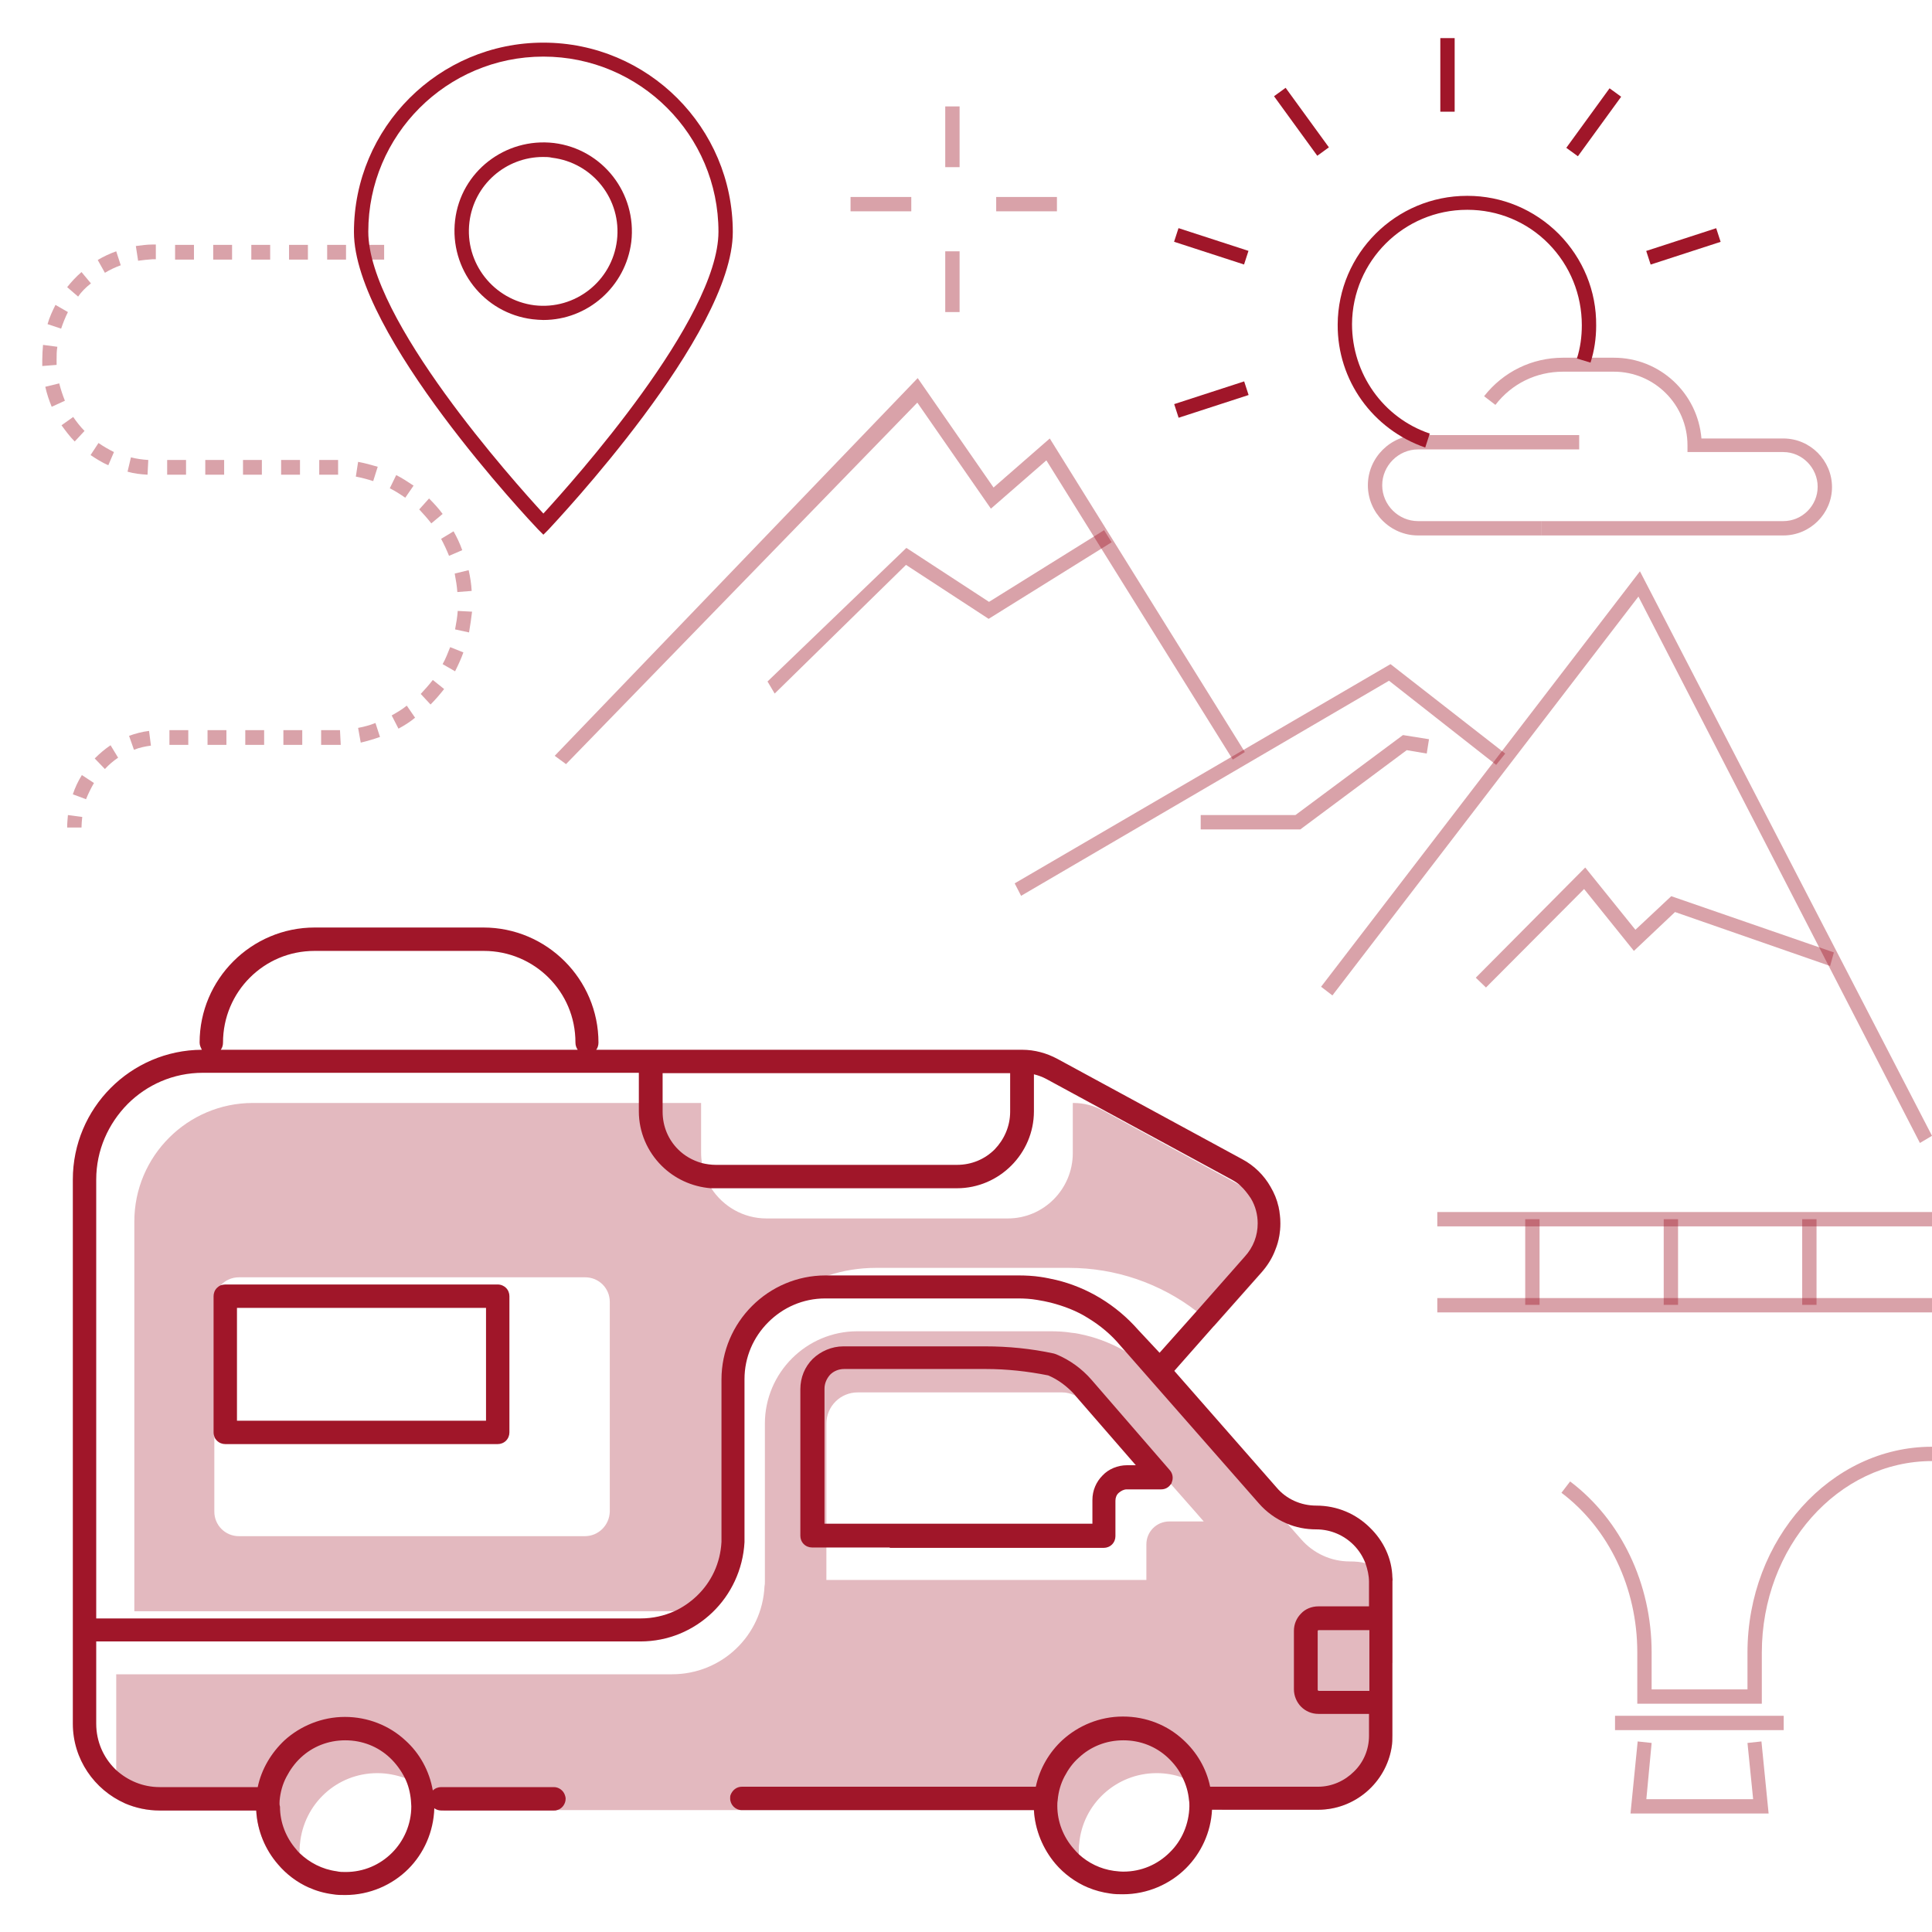 <?xml version="1.0" encoding="utf-8"?>
<!-- Generator: Adobe Illustrator 25.4.1, SVG Export Plug-In . SVG Version: 6.00 Build 0)  -->
<svg version="1.1" id="Layer_1" xmlns="http://www.w3.org/2000/svg" xmlns:xlink="http://www.w3.org/1999/xlink" x="0px" y="0px"
	 viewBox="0 0 512 512" style="enable-background:new 0 0 512 512;" xml:space="preserve">
<style type="text/css">
	.st0{display:none;}
	.st1{display:inline;opacity:0.4;}
	.st2{fill:#9D1927;}
	.st3{display:inline;}
	.st4{fill:#FFFFFF;}
	.st5{fill:#A01629;}
	.st6{opacity:0.4;}
	.st7{fill:#A01528;}
	.st8{display:inline;opacity:0.4;fill:#A01528;enable-background:new    ;}
	.st9{fill:#14333F;}
	.st10{opacity:0.3;fill:#A01629;enable-background:new    ;}
</style>
<g class="st0">
	<g class="st1">
		<g>
			<path class="st2" d="M430.5,473.5l-187.1-0.1c-1.3,0-2.3-1-2.3-2.3v-11.5h4.7v9.2l184.2,0.1l28.6-14.8L430.2,441l-123.9-0.1v-4.7
				l124,0.1c0.5-0.1,0.9,0,1.3,0.2l33.2,15.3c0.8,0.4,1.3,1.2,1.4,2.1c0,0.9-0.5,1.7-1.3,2.1l-33.2,17.2
				C431.3,473.4,430.9,473.5,430.5,473.5z"/>
		</g>
		<g>
			
				<rect x="300" y="451.7" transform="matrix(2.279982e-03 -1 1 2.279982e-03 -138.451 769.376)" class="st2" width="32.7" height="4.7"/>
		</g>
		<g>
			<rect x="427.6" y="448.6" class="st2" width="4.7" height="21.8"/>
		</g>
		<g>
			<rect x="463.3" y="451.7" class="st2" width="14" height="4.7"/>
		</g>
		<g>
			<path class="st2" d="M343.6,489h-63.7c-6.9,0-12.5-5.6-12.5-12.5v-6.2h4.7v6.2c0,4.3,3.5,7.8,7.8,7.8h63.7V489z"/>
		</g>
	</g>
	<g class="st1">
		<path class="st2" d="M450.9,49.2c-7,0-12.6-5.7-12.6-12.6S444,24,450.9,24s12.6,5.7,12.6,12.6S457.9,49.2,450.9,49.2z M450.9,29
			c-4.2,0-7.6,3.4-7.6,7.6s3.4,7.6,7.6,7.6s7.6-3.4,7.6-7.6S455.1,29,450.9,29z"/>
	</g>
	<g class="st1">
		<path class="st2" d="M38.4,478.9c-0.5,0-1-0.2-1.5-0.5L9.4,455.8l3-3.6l23.4,19.2L34,442.1c0-0.8,0.3-1.5,0.9-2
			c0.6-0.5,1.4-0.6,2.1-0.4l16.2,4.5l4.7-13.9l4.4,1.5l-5.4,16c-0.4,1.2-1.6,1.8-2.8,1.5L38.9,445l1.9,31.4c0.1,0.9-0.4,1.8-1.3,2.2
			C39.2,478.8,38.8,478.9,38.4,478.9z"/>
	</g>
	<g class="st1">
		<path class="st2" d="M309,94.9c0.9,25.5,22.4,45.4,47.9,44.5s45.4-22.4,44.5-47.9S379,46.1,353.5,47C328,48,308,69.4,309,94.9z"/>
		<path class="st2" d="M383.5,385.9c-1.1-4.8-4.2-9.4-9.2-10.3c0.8,4.7-3.8,11.6-8.9,12.7c-35.4,8-70,25.1-102.9,50.6
			c-4.9,2.3-10.3,3.5-15.7,3.5h-67c-12.6-1-23.5,3.2-31.8,7.1c-0.5,0.2-0.9,0.5-1.4,0.7c0.7,1.1,1.4,2.3,2.1,3.4
			c2.1,3.4,4.3,6.7,6.6,10l1.1-0.5c6.9-3.2,14.8-6.1,22.5-5.2h68c9.2,0,18.2-2.2,26.1-6.3c51.8-40.5,94.1-50.1,100.4-51.7
			C379.4,397.7,384.7,390.5,383.5,385.9z"/>
		<path class="st2" d="M264.5,374.3c-0.6,2.6-1.8,5.1-3.6,7c-2.1,2.4-4.9,4.1-8.1,4.8c-0.2,0.1-0.5,0.2-0.7,0.2
			c-0.3,0.1-0.5,0.1-0.8,0.1h-35.4c-0.7,0-1.4,0-2,0.2c-10.1,0-13.6,9-13.6,13.5c0,4.8,4,7.1,6.8,7.1c2.9,0,6.3-2.4,6.3-5.2h2.4
			h38.4c7.4,0,14.2-4.9,15.8-12.1C271.5,383.5,269,377.8,264.5,374.3z"/>
	</g>
	<g class="st1">
		<g>
			<g>
				<path class="st2" d="M462.6,269.8c-9,0-16.3-7.3-16.3-16.3c0-9,7.3-16.3,16.3-16.3s16.3,7.3,16.3,16.3
					C478.9,262.5,471.6,269.8,462.6,269.8z M462.6,241.8c-6.4,0-11.7,5.2-11.7,11.7c0,6.4,5.2,11.7,11.7,11.7s11.7-5.2,11.7-11.7
					C474.2,247,469,241.8,462.6,241.8z"/>
			</g>
			<g>
				<path class="st2" d="M463.3,293.8c-12.9,0-25-5-34.3-14.2l3.3-3.3c10.3,10.3,24.6,14.7,39.1,12.2c17.7-3.1,31.9-17.1,35.1-34.8
					c3.6-19.5-5.7-38.6-23.2-47.6c-0.8-0.4-1.3-1.2-1.3-2.1c0-0.4,0-71.1,0-81.2l-18.7-13.6l-17.9,13l9.5,15.4c0.6,1,0.4,2.2-0.5,3
					l-9.8,8.5v11.4l10.6,6.2c0.7,0.4,1.2,1.2,1.1,2s-0.5,1.6-1.2,2l-10.6,5.8v9.3H440v-10.6c0-0.9,0.5-1.6,1.2-2l8.2-4.5l-8.2-4.8
					c-0.7-0.4-1.1-1.2-1.1-2V148c0-0.7,0.3-1.3,0.8-1.8l9.1-7.9l-9.6-15.5c-0.6-1-0.4-2.4,0.6-3.1l21-15.3c0.8-0.6,1.9-0.6,2.8,0
					l21,15.3c0.6,0.4,1,1.1,1,1.9c0,61,0,76.9,0,81c18.6,10.1,28.4,30.8,24.4,51.9c-3.6,19.6-19.3,35.1-38.9,38.5
					C469.2,293.6,466.2,293.8,463.3,293.8z"/>
			</g>
			<g>
				<path class="st2" d="M429.9,217.3l-3.6-3c4.3-5.2,9.5-9.4,15.5-12.4l2.1,4.1C438.5,208.8,433.8,212.6,429.9,217.3z"/>
			</g>
		</g>
	</g>
	<g class="st1">
		<g>
			<g>
				<path class="st2" d="M68.4,138.9c-27.9-9.1-46.6-34.9-46.6-64.2c0-1.3,1-2.3,2.3-2.3H87v-63c0-1.3,1-2.3,2.3-2.3
					c31.6,0,58.7,21.5,65.8,52.2l-4.5,1.1c-6.5-27.8-30.5-47.5-58.9-48.5v62.8c0,1.3-1,2.3-2.3,2.3H26.5c1,26.3,18.1,49.2,43.3,57.5
					L68.4,138.9z"/>
			</g>
			<path class="st2" d="M23,59.9h45.3V14.5C46.2,20.3,28.8,37.7,23,59.9z"/>
		</g>
	</g>
	<g class="st1">
		<path class="st2" d="M41.9,369.3H8.1c-4.5,0-8.1-3.6-8.1-8.1V210.5c0-2.1,0.9-4.2,2.4-5.8l29.2-29c1.5-1.5,3.6-2.4,5.7-2.4H98v4.7
			H37.3c-0.9,0-1.8,0.4-2.4,1L5.6,208c-0.7,0.6-1,1.5-1,2.4v150.7c0,1.9,1.6,3.5,3.5,3.5h33.8V369.3z"/>
	</g>
	<g class="st1">
		<path class="st2" d="M23,212.3H3.1v-4.7H23c5.3,0,9.6-4.3,9.6-9.6v-19.9h4.7V198C37.3,205.9,30.9,212.3,23,212.3z"/>
	</g>
	<g class="st1">
		<rect x="21.7" y="272.9" class="st2" width="76.2" height="4.7"/>
	</g>
	<g class="st3">
		<g>
			
				<rect x="353.1" y="118.9" transform="matrix(1.820124e-02 -1 1 1.820124e-02 228.455 475.07)" class="st4" width="6.1" height="4.7"/>
		</g>
		<g>
			
				<rect x="353.1" y="66.6" transform="matrix(1.850106e-02 -1 1 1.850106e-02 280.786 423.894)" class="st4" width="6.3" height="4.7"/>
		</g>
		<g>
			<path class="st4" d="M356,118.4c-7.9,0-13-5.3-14.4-6.9l3.5-3c0.8,0.9,5,5.5,11.4,5.3c2.8-0.1,8.6-1.4,10.2-5.5
				c0.9-2.4,0.3-5.8-1.6-8.2c-2.2-2.8-5.5-3.4-9.2-4c-4-0.7-8.6-1.4-11.5-5.7c-2.4-3.5-2.8-8.3-1.1-12c2.6-5.6,9.4-7.6,14.6-7.1
				c6.2,0.6,10,4.9,11.4,6.7l-3.7,2.8c-0.8-1-3.6-4.3-8.1-4.8c-3.6-0.4-8.3,1-9.9,4.4c-1,2.2-0.7,5.3,0.7,7.4
				c1.7,2.6,4.8,3.1,8.4,3.7c4.1,0.7,8.8,1.5,12.1,5.7c2.9,3.7,3.8,8.7,2.3,12.7c-2.2,6-9.1,8.3-14.4,8.5
				C356.4,118.4,356.2,118.4,356,118.4z"/>
		</g>
	</g>
	<g class="st3">
		<g>
			<path class="st2" d="M52.8,246.5h-6.2v-4.7h6.2V246.5z M40.4,246.5h-6.2v-4.7h6.2V246.5z M28,246.5h-6.2v-4.7H28V246.5z"/>
		</g>
		<g>
			<path class="st2" d="M466.7,422.7L454,394.5l33.5,4.2L466.7,422.7z M461.7,400.1l6.3,14l10.3-11.9L461.7,400.1z"/>
		</g>
		<g>
			<path class="st2" d="M424,102.4l-4.6-0.5c0.2-2,0.4-4,0.4-6l4.7,0.1C424.4,98.1,424.2,100.3,424,102.4z M419.6,89.9
				c-0.1-2-0.4-4-0.7-6l4.6-0.8c0.4,2.1,0.6,4.2,0.8,6.4L419.6,89.9z M417.6,78c-0.5-1.9-1.1-3.9-1.8-5.7l4.4-1.6
				c0.7,2,1.4,4.1,1.9,6.1L417.6,78z M413.5,66.8c-0.9-1.8-1.8-3.6-2.8-5.3l4-2.4c1.1,1.8,2.1,3.8,3,5.7L413.5,66.8z M407.3,56.5
				c-1.2-1.6-2.5-3.2-3.8-4.7l3.5-3.1c1.4,1.6,2.8,3.3,4,5L407.3,56.5z M399.3,47.6c-1.5-1.3-3-2.7-4.6-3.9l2.9-3.7
				c1.7,1.3,3.4,2.7,4.9,4.2L399.3,47.6z M316.6,43.5l-2.8-3.7c1.7-1.3,3.5-2.5,5.3-3.7l2.5,4C319.8,41.2,318.2,42.3,316.6,43.5z
				 M389.9,40.3c-1.7-1.1-3.4-2.1-5.2-3l2.1-4.2c1.9,1,3.8,2,5.6,3.2L389.9,40.3z M326.8,37.2l-2.1-4.2c1.9-1,3.9-1.8,5.9-2.6
				l1.7,4.3C330.4,35.5,328.5,36.3,326.8,37.2z M379.1,34.8c-1.9-0.7-3.8-1.4-5.7-1.9l1.3-4.5c2,0.6,4.1,1.3,6.1,2.1L379.1,34.8z
				 M337.9,32.8l-1.3-4.5c2-0.6,4.2-1.1,6.3-1.5l0.8,4.6C341.8,31.8,339.8,32.3,337.9,32.8z M367.6,31.5c-2-0.4-4-0.6-5.9-0.8
				l0.4-4.6c2.1,0.2,4.3,0.5,6.4,0.9L367.6,31.5z M349.7,30.7l-0.4-4.6c1.2-0.1,2.4-0.2,3.7-0.2c0.9,0,1.7,0,2.6,0h0.2v4.7h-0.2
				c-0.8,0-1.6,0-2.4,0C352,30.5,350.8,30.6,349.7,30.7z"/>
		</g>
		<g>
			<g>
				
					<rect x="297.8" y="270.7" transform="matrix(0.539 -0.842 0.842 0.539 -72.921 412.94)" class="st2" width="86.1" height="4.7"/>
			</g>
			<g>
				<path class="st2" d="M317.9,266.9c-7.9,0-14.4-6.5-14.4-14.4s6.5-14.4,14.4-14.4s14.4,6.5,14.4,14.4S325.8,266.9,317.9,266.9z
					 M317.9,242.8c-5.4,0-9.7,4.4-9.7,9.7c0,5.4,4.4,9.7,9.7,9.7s9.7-4.4,9.7-9.7C327.6,247.1,323.3,242.8,317.9,242.8z"/>
			</g>
			<g>
				<path class="st2" d="M362.1,307.1c-7.9,0-14.4-6.5-14.4-14.4s6.5-14.4,14.4-14.4s14.4,6.5,14.4,14.4S370.1,307.1,362.1,307.1z
					 M362.1,283c-5.4,0-9.7,4.4-9.7,9.7s4.4,9.7,9.7,9.7s9.7-4.4,9.7-9.7S367.5,283,362.1,283z"/>
			</g>
		</g>
		<g>
			<path class="st2" d="M123.7,398.6l-3.2-3.4c9.4-8.6,34.2-28.9,62.1-29.9l0.2,4.7C156.5,370.9,132.7,390.3,123.7,398.6z"/>
		</g>
		<g>
			<path class="st2" d="M157.7,468.3l-2.2-4.1c6.6-3.5,15.2-7.3,23.8-6.2h67.8c8.7,0,17.2-2.3,24.7-6.7c32.1-28.7,65.6-47.5,99.7-56
				c0.7-0.2,1.3-0.3,1.7-0.4c5.1-2.2,8.7-7.3,7.8-11.1c-1.1-5.4-3.4-8.9-11.3-9.8c-1.1-0.1-2.3-0.2-3.9-0.2
				c-30,0-79.7,19.7-104.4,31.4l-2-4.2c25-11.8,75.6-31.8,106.4-31.8c1.8,0,3.2,0.1,4.5,0.3c11.3,1.2,14.1,7.8,15.3,13.4
				c1.3,6.1-3.4,13.4-10.7,16.5l-0.3,0.1c-0.5,0.1-1.1,0.3-2,0.5c-33.4,8.3-66.3,26.8-97.9,55l-0.4,0.3c-8.2,4.9-17.7,7.5-27.3,7.5
				h-68.3C171.5,461.6,163.7,465.1,157.7,468.3z"/>
		</g>
		<g>
			<path class="st2" d="M436,370.9H58.4c-8.2,0-14.9-6.7-14.9-14.9v-14.6h407.4V356C450.9,364.2,444.2,370.9,436,370.9z M48.2,346
				v10c0,5.7,4.6,10.3,10.3,10.3H436c5.7,0,10.3-4.6,10.3-10.3v-10H48.2z"/>
		</g>
		<g>
			<polygon class="st2" points="121.9,504 119.9,499.8 158.9,481.7 115.8,388.7 81.9,404.9 102.4,450.4 98.1,452.3 75.8,402.6 
				118,382.5 165.1,484 			"/>
		</g>
		<g>
			<path class="st2" d="M254.3,406.6h-42.9V402h42.9c4.2,0,8.1-1.6,11.1-4.6s4.5-7,4.5-11.2c-0.1-8.4-7.4-15.3-16.2-15.3h-73.3v-4.7
				h73.3c11.3,0,20.7,8.9,20.9,19.9c0.1,5.5-2,10.6-5.8,14.5C264.9,404.5,259.8,406.6,254.3,406.6z"/>
		</g>
		<g>
			<polygon class="st2" points="395.5,209.1 286.1,209.1 286.1,204.5 395.3,204.5 408.7,203.4 374.1,168.7 286.1,168.7 286.1,164.1 
				376,164.1 419.1,207.2 			"/>
		</g>
		<g>
			<rect x="398" y="204.5" class="st2" width="4.7" height="136.8"/>
		</g>
		<g>
			<rect x="416.7" y="238.7" class="st2" width="4.7" height="56"/>
		</g>
		<g>
			<polygon class="st2" points="285.9,342.9 281.2,342.9 281.4,140.7 113.5,140.7 113.5,342.9 108.8,342.9 108.8,136.1 286.1,136.1 
							"/>
		</g>
		<g>
			<polygon class="st2" points="86.9,140.8 83.9,137.3 195.6,41.6 307,137.1 304,140.6 195.6,47.7 			"/>
		</g>
		<g>
			<path class="st2" d="M189.7,257.4h-29.5v-29.5h29.5V257.4z M164.8,252.7H185v-20.2h-20.2V252.7L164.8,252.7z"/>
		</g>
		<g>
			<path class="st2" d="M237.9,257.4h-29.5v-29.5h29.5V257.4z M213,252.7h20.2v-20.2H213V252.7L213,252.7z"/>
		</g>
		<g>
			<path class="st2" d="M189.7,209.1h-29.5v-29.5h29.5V209.1z M164.8,204.5H185v-20.2h-20.2V204.5L164.8,204.5z"/>
		</g>
		<g>
			<path class="st2" d="M237.9,209.1h-29.5v-29.5h29.5V209.1z M213,204.5h20.2v-20.2H213V204.5L213,204.5z"/>
		</g>
		<g>
			<polygon class="st2" points="237.9,342.9 233.2,342.9 233.2,285.4 166.3,285.4 166.3,342.9 161.7,342.9 161.7,280.7 237.9,280.7 
							"/>
		</g>
		<g>
			<rect x="197.4" y="291.6" class="st2" width="4.7" height="51.3"/>
		</g>
		<g>
			<polygon class="st2" points="283,117.4 278.3,117.4 278.3,44.3 250.3,44.3 250.3,75.4 245.6,75.4 245.6,39.7 283,39.7 			"/>
		</g>
		<g>
			<rect x="416.7" y="308.7" class="st2" width="4.7" height="14"/>
		</g>
		<g>
			<rect x="21.7" y="223.1" class="st2" width="31.1" height="4.7"/>
		</g>
	</g>
	<g class="st1">
		<rect x="21.7" y="291.6" class="st2" width="76.2" height="4.7"/>
	</g>
	<g class="st1">
		<rect x="21.7" y="310.2" class="st2" width="76.2" height="4.7"/>
	</g>
	<g class="st1">
		<path class="st2" d="M97.2,254.7c-15,0-27.2-12.2-27.2-27.2s12.2-27.2,27.2-27.2v4.7c-12.4,0-22.5,10.1-22.5,22.5
			s10,22.5,22.5,22.5V254.7z"/>
	</g>
	<g class="st1">
		<path class="st2" d="M97.2,242.5c-8.2,0-14.8-6.6-14.8-14.8s6.7-14.8,14.8-14.8v4.7c-5.6,0-10.2,4.6-10.2,10.1s4.6,10.1,10.2,10.1
			V242.5z"/>
	</g>
</g>
<g>
	<path class="st5" d="M144,141.7l-1.4-1.4c-2-2.1-48.8-51.7-48.8-78.8c0-27.7,22.5-50.2,50.2-50.2s50.2,22.5,50.2,50.2
		c0,27.1-46.9,76.7-48.8,78.8L144,141.7z M144,15c-25.6,0-46.4,20.8-46.4,46.4c0,23.2,38.6,66.2,46.4,74.7
		c7.8-8.5,46.4-51.6,46.4-74.7C190.4,35.8,169.6,15,144,15z"/>
</g>
<g>
	<path class="st5" d="M144,84.8c-0.9,0-1.9-0.1-2.9-0.2c-12.9-1.6-22-13.3-20.5-26.2s13.3-22,26.2-20.5c12.9,1.6,22,13.3,20.5,26.2
		C165.8,76,155.7,84.8,144,84.8z M143.9,41.6c-9.8,0-18.3,7.3-19.5,17.3c-1.3,10.8,6.4,20.6,17.2,22c10.8,1.3,20.6-6.4,21.9-17.2
		c1.3-10.8-6.4-20.6-17.2-21.9C145.5,41.6,144.7,41.6,143.9,41.6z"/>
</g>
<g class="st6">
	<path class="st5" d="M17.8,219.3c0-1.1,0.1-2.2,0.2-3.3l3.8,0.5c-0.1,0.9-0.2,1.9-0.2,2.8H17.8z M22.8,211.8l-3.5-1.3
		c0.6-1.8,1.4-3.5,2.4-5.1l3.2,2.1C24.1,208.9,23.4,210.3,22.8,211.8z M27.8,203.8l-2.7-2.8c1.3-1.3,2.7-2.5,4.2-3.5l2,3.3
		C30.1,201.6,28.9,202.6,27.8,203.8z M35.5,198.7l-1.3-3.7c1.7-0.6,3.5-1.1,5.3-1.3l0.5,3.9C38.5,197.8,37,198.1,35.5,198.7z
		 M88.8,197.4h-3.7v-3.9h3.7c0.4,0,0.9,0,1.3,0l0.2,3.9C89.8,197.4,89.3,197.4,88.8,197.4z M80.1,197.4h-5v-3.9h5V197.4z M70,197.4
		h-5v-3.9h5V197.4z M60,197.4h-5v-3.9h5V197.4z M49.9,197.4h-5v-3.9h5V197.4z M95.6,196.8l-0.7-3.9c1.6-0.3,3.1-0.7,4.6-1.3l1.2,3.7
		C99,195.9,97.3,196.4,95.6,196.8z M105.6,193.1l-1.8-3.5c1.4-0.8,2.8-1.6,4-2.6l2.2,3.2C108.7,191.3,107.1,192.3,105.6,193.1z
		 M114.1,186.7l-2.6-2.8c1.1-1.2,2.2-2.4,3.2-3.7l3,2.4C116.6,184,115.4,185.4,114.1,186.7z M120.6,177.9l-3.3-1.9
		c0.8-1.4,1.4-3,2-4.5l3.5,1.4C122.2,174.6,121.4,176.3,120.6,177.9z M124.3,167.6l-3.7-0.8c0.3-1.6,0.6-3.3,0.7-4.9l3.8,0.2
		C124.9,163.9,124.6,165.8,124.3,167.6z M121.2,156.9c-0.1-1.6-0.4-3.3-0.7-4.9l3.7-0.9c0.4,1.8,0.7,3.6,0.8,5.5L121.2,156.9z
		 M119,147.3c-0.6-1.5-1.3-3-2.1-4.5l3.3-2c0.9,1.6,1.7,3.3,2.3,5L119,147.3z M114.3,138.7c-1-1.3-2.1-2.5-3.2-3.7l2.6-2.9
		c1.3,1.3,2.5,2.6,3.6,4.1L114.3,138.7z M107.4,131.9c-1.3-0.9-2.7-1.8-4.1-2.5l1.7-3.5c1.6,0.8,3.1,1.8,4.6,2.8L107.4,131.9z
		 M98.9,127.5c-1.5-0.5-3.1-0.9-4.6-1.2l0.6-3.9c1.7,0.3,3.5,0.8,5.2,1.3L98.9,127.5z M89.6,125.8c-0.2,0-0.5,0-0.8,0h-4.2v-3.9h4.2
		c0.3,0,0.6,0,0.8,0V125.8z M79.5,125.8h-5v-3.9h5V125.8z M69.4,125.8h-5v-3.9h5V125.8z M59.4,125.8h-5v-3.9h5V125.8z M49.3,125.8
		h-5v-3.9h5V125.8z M39.1,125.8c-1.8-0.1-3.6-0.3-5.3-0.8l0.9-3.8c1.5,0.4,3.1,0.6,4.6,0.7L39.1,125.8z M28.7,123.3
		c-1.6-0.7-3.2-1.7-4.7-2.7l2.1-3.2c1.3,0.9,2.7,1.7,4.1,2.4L28.7,123.3z M19.8,117c-1.3-1.3-2.4-2.8-3.5-4.3l3.1-2.2
		c0.9,1.3,1.9,2.6,3,3.7L19.8,117z M13.7,107.8c-0.7-1.7-1.3-3.5-1.7-5.3l3.7-0.9c0.4,1.6,0.9,3.1,1.5,4.6L13.7,107.8z M11.2,97
		c0-0.5,0-1.1,0-1.6c0-1.3,0.1-2.7,0.2-4l3.8,0.5C15,93,15,94.2,15,95.3c0,0.5,0,0.9,0,1.4L11.2,97z M16.2,87.1l-3.6-1.2
		c0.5-1.8,1.3-3.5,2.1-5.1l3.3,1.9C17.3,84.1,16.7,85.6,16.2,87.1z M20.7,78.6l-2.9-2.5c1.1-1.4,2.4-2.8,3.8-4l2.5,3
		C22.7,76.2,21.6,77.3,20.7,78.6z M27.8,72.3l-1.9-3.4c1.5-0.9,3.2-1.7,4.9-2.3l1.2,3.7C30.6,70.8,29.1,71.5,27.8,72.3z M36.6,69.1
		L36,65.2c1.5-0.2,3-0.4,4.5-0.4h0.8v3.9h-0.8C39.2,68.8,37.9,68.9,36.6,69.1z M101.8,68.8h-5v-3.9h5V68.8z M91.7,68.8h-5v-3.9h5
		V68.8z M81.6,68.8h-5v-3.9h5V68.8z M71.6,68.8h-5v-3.9h5V68.8z M61.5,68.8h-5v-3.9h5V68.8z M51.4,68.8h-5v-3.9h5V68.8z"/>
</g>
<g class="st6">
	<polygon class="st5" points="150,202.5 147,200.3 243.2,100.2 263.3,129.2 278.2,116.2 329.9,199.3 326.7,201.3 277.3,122 
		262.6,134.8 243.1,106.7 	"/>
</g>
<g class="st6">
	<polygon class="st5" points="508.8,302.9 434.2,158.1 353.1,263.8 350.1,261.5 434.6,151.4 512,301 	"/>
</g>
<g class="st6">
	<polygon class="st5" points="270.6,237.4 268.9,234.1 368.5,176 398.9,199.7 396.5,202.7 368.1,180.4 	"/>
</g>
<g class="st6">
	<polygon class="st5" points="393.8,261.7 391.1,259.1 420.1,229.9 433.4,246.4 442.9,237.5 486,252.4 485,256 443.9,241.7 433,252 
		419.8,235.6 	"/>
</g>
<g class="st6">
	<polygon class="st5" points="205.3,183.8 203.4,180.6 240.2,145.2 262.1,159.5 292.6,140.5 294.6,143.7 262,164 240.1,149.7 	"/>
</g>
<g>
	<path class="st5" d="M377.7,118.6c-13.9-4.8-23.3-17.8-23.2-32.6c0.1-18.8,15.4-34.1,34.3-34.1h0.1c9.1,0,17.7,3.6,24.2,10.1
		c6.4,6.5,10,15.1,9.9,24.3c0,3.4-0.5,6.7-1.5,9.8l-3.6-1.1c0.9-2.8,1.3-5.8,1.3-8.8c0-8.1-3.1-15.8-8.8-21.6
		c-5.7-5.8-13.4-9-21.5-9h-0.1c-16.8,0-30.4,13.6-30.5,30.3c0,13.1,8.2,24.8,20.6,29L377.7,118.6z"/>
</g>
<g class="st6">
	<path class="st5" d="M472.6,141.9h-64.1v-3.8h64.1c5,0,9.1-4.1,9.1-9.1s-4.1-9.2-9.1-9.2h-25.4V118c0-10.7-8.7-19.5-19.5-19.5
		h-13.5c-7.1,0-13.6,3.2-17.9,8.8l-3-2.3c5.1-6.5,12.7-10.2,20.9-10.2h13.5c12.2,0,22.2,9.4,23.2,21.4h21.7
		c7.1,0,12.9,5.8,12.9,12.9C485.5,136.1,479.7,141.9,472.6,141.9z"/>
</g>
<g class="st6">
	<path class="st5" d="M408.5,141.9h-32.7c-7.3,0-13.3-6-13.3-13.3s6-13.3,13.3-13.3h42.7v3.8h-42.7c-5.2,0-9.5,4.3-9.5,9.5
		s4.3,9.5,9.5,9.5h32.7V141.9z"/>
</g>
<g>
	<rect x="381.7" y="10.1" class="st5" width="3.8" height="19.5"/>
</g>
<g>
	<rect x="343" y="22.6" transform="matrix(0.809 -0.588 0.588 0.809 46.854 208.906)" class="st5" width="3.8" height="19.5"/>
</g>
<g>
	
		<rect x="319.1" y="55.5" transform="matrix(0.309 -0.951 0.951 0.309 159.758 350.386)" class="st5" width="3.8" height="19.5"/>
</g>
<g>
	
		<rect x="311.3" y="104" transform="matrix(0.951 -0.309 0.309 0.951 -17.01 104.383)" class="st5" width="19.5" height="3.8"/>
</g>
<g>
	<rect x="436.4" y="63.4" transform="matrix(0.951 -0.309 0.309 0.951 1.657 141.056)" class="st5" width="19.5" height="3.8"/>
</g>
<g>
	
		<rect x="412.5" y="30.5" transform="matrix(0.588 -0.809 0.809 0.588 147.86 354.954)" class="st5" width="19.5" height="3.8"/>
</g>
<g class="st6">
	<polygon class="st5" points="344.6,219.8 318.2,219.8 318.2,216 343.3,216 371.8,194.8 378.7,195.9 378.1,199.7 372.8,198.8 	"/>
</g>
<g class="st6">
	<g>
		<g>
			<path class="st5" d="M466.9,451.5h-33v-13.6c0-17-7.5-32.8-20.1-42.3l2.3-3c13.5,10.2,21.6,27.1,21.6,45.3v9.8h25.4V438
				c0-30.1,22-54.6,48.9-54.6h1v3.8h-1c-24.9,0-45.1,22.8-45.1,50.8V451.5z"/>
		</g>
	</g>
</g>
<g class="st6">
	<g>
		<polygon class="st5" points="468.7,480.6 432.1,480.6 434,461.5 437.7,461.9 436.3,476.8 464.6,476.8 463.1,461.9 466.8,461.5 		
			"/>
	</g>
	<g>
		<rect x="428" y="454.7" class="st5" width="44.7" height="3.8"/>
	</g>
</g>
<g class="st6">
	<rect x="380.9" y="344" class="st5" width="132.1" height="3.8"/>
</g>
<g class="st6">
	<rect x="380.9" y="321.2" class="st5" width="132.1" height="3.8"/>
</g>
<g class="st6">
	<g>
		<rect x="404.2" y="323.1" class="st5" width="3.8" height="22.7"/>
	</g>
	<g>
		<rect x="440.9" y="323.1" class="st5" width="3.8" height="22.7"/>
	</g>
	<g>
		<rect x="477.6" y="323.1" class="st5" width="3.8" height="22.7"/>
	</g>
</g>
<g class="st6">
	<rect x="250.5" y="28.2" class="st5" width="3.8" height="16.1"/>
</g>
<g class="st6">
	<rect x="264" y="52.2" class="st5" width="16.1" height="3.8"/>
</g>
<g class="st6">
	<rect x="250.5" y="66.6" class="st5" width="3.8" height="16.1"/>
</g>
<g class="st6">
	<rect x="225.4" y="52.2" class="st5" width="16.1" height="3.8"/>
</g>
<g class="st0">
	<g class="st1">
		<path class="st7" d="M63,494.6l-14.3-7.7c-1.1-0.6-1.5-1.9-1-3l6.4-13.6l-29.8-3.2c-0.9-0.1-1.7-0.7-2-1.6s0-1.8,0.7-2.5
			l25.7-22.4l3.1,3.5l-21.8,19l27.8,3c0.8,0.1,1.4,0.5,1.8,1.2c0.4,0.6,0.4,1.5,0.1,2.1l-6.8,14.5l12.4,6.6L63,494.6z"/>
	</g>
	<g class="st1">
		<path class="st7" d="M232.5,490.1c-6.8,0-12.4-5.6-12.4-12.4s5.6-12.4,12.4-12.4s12.4,5.6,12.4,12.4S239.4,490.1,232.5,490.1z
			 M232.5,469.9c-4.3,0-7.8,3.5-7.8,7.8s3.5,7.8,7.8,7.8s7.8-3.5,7.8-7.8S236.8,469.9,232.5,469.9z"/>
	</g>
	<g class="st1">
		<path class="st7" d="M101.3,130.4l-12.6-28.1l33.4,4.2L101.3,130.4z M96.3,107.9l6.3,13.9l10.3-11.8L96.3,107.9z"/>
	</g>
	<path class="st8" d="M238.4,290.1l69.2,135c3.5,6.7,12.5,8.1,17.9,2.8l7.5-7.5c2.8-2.8,3.9-6.8,3-10.6l-45-171.5L238.4,290.1z"/>
	<path class="st8" d="M196.2,247.2L61.4,178.7c-6.3-3.3-7.6-11.7-2.6-16.8l7-7c2.6-2.6,6.3-3.6,9.9-2.8l172.4,40.7L196.2,247.2z"/>
	<path class="st8" d="M78.3,419.7l-36.7-21c-4.4-2.5-5.2-8.5-1.6-12.1l5.7-5.7c1.9-1.9,4.7-2.7,7.3-2l52.9,13.2l13.2,52.9
		c0.7,2.6-0.1,5.4-2,7.3l-5.7,5.7c-3.6,3.6-9.6,2.8-12.1-1.6L78.3,419.7z"/>
	<path class="st8" d="M105.1,381.6c0,0,150.1-157.1,179.3-186.2l16.4-16.4c11-11,24.8-18.9,39.9-22.7c3-0.8,5.9,0.2,7.8,2.1
		s2.9,4.8,2.1,7.8c-3.8,15.1-11.7,28.9-22.7,39.9l-16.4,16.4c-29.2,29.2-91.7,88-123.3,114.5l-77.8,64.6L105.1,381.6z"/>
	<g class="st1">
		
			<rect x="37" y="260.8" transform="matrix(0.707 -0.707 0.707 0.707 -165.734 126.179)" class="st7" width="64.9" height="4.7"/>
	</g>
	<g class="st1">
		
			<rect x="33.3" y="287.2" transform="matrix(0.707 -0.707 0.707 0.707 -181.712 140.279)" class="st7" width="90.4" height="4.6"/>
	</g>
	<g class="st1">
		
			<rect x="188.8" y="419.8" transform="matrix(0.707 -0.707 0.707 0.707 -233.442 280.598)" class="st7" width="66.3" height="4.6"/>
	</g>
	<g class="st1">
		
			<rect x="144.9" y="412.1" transform="matrix(0.707 -0.707 0.707 0.707 -236.168 258.612)" class="st7" width="98.4" height="4.7"/>
	</g>
	<g class="st1">
		<path class="st7" d="M468.9,493.2h-96.1c-13.2,0-24-10.8-24-24h4.6c0,10.7,8.7,19.4,19.4,19.4h96.1c10.7,0,19.4-8.7,19.4-19.4
			V323.5c0-10.7-8.7-19.4-19.4-19.4h-96c-10.7,0-19.4,8.7-19.4,19.4v31.8h-4.6v-31.8c0-13.3,10.8-24.1,24.1-24.1h96
			c13.3,0,24.1,10.8,24.1,24.1v145.6C493,482.4,482.2,493.2,468.9,493.2z"/>
	</g>
	<g class="st1">
		<path class="st7" d="M446.5,304h-52.7v-90.2c0-6.7,5.4-12.1,12.1-12.1h28.5c6.7,0,12.1,5.4,12.1,12.1V304L446.5,304z M398.4,299.4
			h43.4v-85.6c0-4.1-3.3-7.4-7.5-7.4h-28.5c-4.1,0-7.5,3.3-7.5,7.4L398.4,299.4L398.4,299.4z"/>
	</g>
	<g class="st1">
		<rect x="396.9" y="214.1" class="st7" width="41.9" height="4.6"/>
	</g>
	<g class="st1">
		<path class="st7" d="M453.6,469.9h-65.4c-8.9,0-16.1-7.2-16.1-16.1v-60.4c0-6.5,5.3-11.8,11.8-11.8h74c6.5,0,11.8,5.3,11.8,11.8
			v60.4C469.7,462.7,462.5,469.9,453.6,469.9z M383.9,386.2c-4,0-7.2,3.2-7.2,7.2v60.4c0,6.3,5.2,11.5,11.5,11.5h65.4
			c6.3,0,11.5-5.2,11.5-11.5v-60.4c0-4-3.2-7.2-7.2-7.2H383.9z"/>
	</g>
	<g class="st1">
		<path class="st7" d="M469.7,370.7h-4.6v-19.9c0-2.7-2.2-4.9-4.9-4.9h-78.6c-2.7,0-4.9,2.2-4.9,4.9v19.9h-4.6v-19.9
			c0-5.2,4.3-9.5,9.5-9.5h78.6c5.2,0,9.5,4.3,9.5,9.5V370.7L469.7,370.7z"/>
	</g>
	<g class="st1">
		<g>
			
				<rect x="428.8" y="138.8" transform="matrix(0.88 -0.475 0.475 0.88 -16.789 222.248)" class="st7" width="4.6" height="11"/>
		</g>
		<g>
			<rect x="462" y="97.4" transform="matrix(0.286 -0.958 0.958 0.286 232.423 518.762)" class="st7" width="4.6" height="12"/>
		</g>
		<g>
			
				<rect x="454.1" y="54.6" transform="matrix(0.88 -0.475 0.475 0.88 28.237 225.524)" class="st7" width="12" height="4.6"/>
		</g>
		<g>
			
				<rect x="418.4" y="25.6" transform="matrix(0.286 -0.958 0.958 0.286 276.277 426.633)" class="st7" width="12" height="4.6"/>
		</g>
		<g>
			
				<rect x="376.3" y="26.6" transform="matrix(0.88 -0.475 0.475 0.88 30.006 183.863)" class="st7" width="4.6" height="12"/>
		</g>
		<g>
			
				<rect x="347.2" y="62.4" transform="matrix(0.286 -0.958 0.958 0.286 184.019 383.682)" class="st7" width="4.6" height="12"/>
		</g>
		<g>
			<path class="st7" d="M406.9,123.3l-0.1-4.7c8.9-0.3,17.1-4,23.3-10.4c6.1-6.5,9.3-14.9,9.1-23.8c-0.3-8.9-4-17.2-10.4-23.3
				S413.9,51.8,405,52c-18.5,0.6-33,16-32.4,34.4l-4.6,0.1c-0.6-20.9,15.9-38.4,36.8-39c10.1-0.3,19.8,3.4,27.1,10.3
				c7.4,7,11.6,16.4,11.9,26.5s-3.4,19.8-10.3,27.2C426.5,118.8,417.1,123.1,406.9,123.3z"/>
		</g>
	</g>
	<g class="st1">
		<path class="st7" d="M160.2,141.7c-21.9-31.6-22.9-78.3-2.5-119l5.9-11.7l1.7,0.3c0.4,0.1,36.7,5.9,62.3-10.8l1.3-0.9l1.3,0.9
			c23.6,16.9,61.7,10.8,62.1,10.8L294,11l5.9,11.7c13.8,27.5,18.1,57.7,12.1,85l-4.5-1c5.7-25.9,1.4-55.8-11.7-81.9l-4.3-8.6
			c-7.8,1-40.1,4.2-62.6-10.9c-24,14.9-54.9,11.9-62.6,10.9l-4.3,8.6c-19.8,39.2-19,84,2,114.3L160.2,141.7z"/>
	</g>
	<g class="st1">
		<path class="st7" d="M228.8,161.7l-0.5-0.1c-5.5-1.3-10.9-3.4-16.1-6.1c-16.5-8.7-27-22.2-30.8-27.6
			c-16.1-23.2-16.6-57.9-1.2-88.5l0.8-1.6l1.7,0.3c8,1.5,28.2,3.7,44.7-9.9l1.5-1.2l1.5,1.3c15.9,13.7,36.5,11.5,44.6,9.9l1.7-0.3
			l0.8,1.6c15.3,30.6,14.9,65.3-1.2,88.5c-3.7,5.4-14.2,18.9-30.6,27.6c-5.3,2.8-10.7,4.9-16.3,6.2L228.8,161.7z M183.5,43
			c-13.8,28.7-13.2,60.8,1.7,82.2c3.6,5.1,13.5,18,29.1,26.2c4.7,2.5,9.6,4.4,14.5,5.6c5-1.2,9.9-3.2,14.7-5.7
			c15.5-8.2,25.4-21,28.9-26.1c14.9-21.4,15.5-53.5,1.7-82.2c-9.4,1.6-29.2,2.8-45.2-10C212.2,45.6,192.8,44.5,183.5,43z"/>
	</g>
	<g class="st1">
		<rect x="226.3" y="1.8" class="st7" width="4.6" height="27.9"/>
	</g>
	<g class="st3">
		<g>
			<path class="st7" d="M184.9,245.4L50.1,175.2c-4.3-2.2-7.2-6.2-7.9-11s0.8-9.5,4.2-12.9l8.4-8.4c3.7-3.7,9.1-5.2,14.1-4
				l186.4,44.8l-1.1,4.5L67.9,143.4c-3.5-0.8-7.2,0.2-9.7,2.7l-8.4,8.4c-2.4,2.4-3.4,5.6-2.9,8.9c0.5,3.3,2.5,6.1,5.5,7.6L187,241.2
				L184.9,245.4z"/>
		</g>
		<g>
			<path class="st7" d="M324.9,444.6c-0.8,0-1.5-0.1-2.3-0.2c-4.8-0.7-8.8-3.6-11-7.9l-69.9-133.8l4.1-2.1l69.9,133.8
				c1.5,3,4.3,4.9,7.6,5.5c3.3,0.5,6.5-0.5,8.9-2.9l8.4-8.4c2.5-2.5,3.6-6.3,2.7-9.7l-44.8-186.4l4.5-1.1l44.8,186.4
				c1.2,5-0.3,10.5-4,14.1l-8.4,8.4C332.5,443.1,328.8,444.6,324.9,444.6z"/>
		</g>
		<g>
			<path class="st7" d="M335.7,166.8c-0.7-4-2.5-7.7-5.4-10.5c-2.8-2.8-6.5-4.7-10.5-5.4l0.8-4.6c5,0.8,9.5,3.1,13,6.6s5.8,8,6.6,13
				L335.7,166.8z"/>
		</g>
		<g>
			<path class="st7" d="M105.2,464.2c-0.5,0-1,0-1.6-0.1c-3.5-0.5-6.6-2.5-8.3-5.6l-24.4-42.7l-42.7-24.4c-3.1-1.8-5.1-4.8-5.6-8.4
				s0.7-7,3.2-9.5l6.7-6.7c2.8-2.8,6.9-3.9,10.8-3l63.7,15.9l15.9,63.7c1,3.9-0.2,8-3,10.8l-6.7,6.7
				C111.1,463,108.2,464.2,105.2,464.2z M40.5,368.1c-1.8,0-3.5,0.7-4.8,2l-6.7,6.7c-1.5,1.5-2.2,3.5-1.9,5.6s1.5,3.9,3.3,4.9
				l43.8,25.1l25.1,43.8c1,1.8,2.8,3,4.9,3.3s4.1-0.4,5.6-1.9l6.7-6.7c1.7-1.6,2.3-4.1,1.8-6.4l-15.3-61l-61-15.3
				C41.6,368.1,41.1,368.1,40.5,368.1z"/>
		</g>
		<g>
			<path class="st7" d="M71.3,208.1c-2.7,0-5.2-1.1-7.1-2.9l-4.4-4.4c-3.9-3.9-3.9-10.2,0-14.1l6.4-6.4l3.3,3.3l-6.4,6.4
				c-2.1,2.1-2.1,5.4,0,7.6l4.4,4.4c2,2,5.5,2,7.6,0l11.2-11.2l3.3,3.3l-11.2,11.2C76.5,207,73.9,208.1,71.3,208.1z"/>
		</g>
		<g>
			<path class="st7" d="M293.1,429.9c-2.7,0-5.2-1-7.1-3l-4.4-4.4c-1.9-1.9-3-4.4-3-7.1s1-5.2,3-7.1l11.2-11.2l3.3,3.3l-11.2,11.2
				c-1,1-1.6,2.4-1.6,3.8s0.6,2.8,1.6,3.8l4.4,4.4c2,2,5.5,2,7.6,0l6.4-6.4l3.3,3.3l-6.4,6.4C298.3,428.8,295.8,429.9,293.1,429.9z"
				/>
		</g>
		<g>
			<path class="st7" d="M121,242.5c-2.5,0-5-0.9-6.9-2.9l-8.6-8.6c-3.8-3.8-3.8-10,0-13.8l10.9-10.9l3.3,3.3l-10.9,10.9
				c-2,2-2,5.3,0,7.3l8.6,8.6c2,2,5.3,2,7.3,0l17-17l3.3,3.3l-17,17C126,241.6,123.5,242.5,121,242.5z"/>
		</g>
		<g>
			<path class="st7" d="M262.5,384c-2.5,0-5-1-6.9-2.9l-8.6-8.6c-3.8-3.8-3.8-10,0-13.8l17-17l3.3,3.3l-17,17c-2,2-2,5.3,0,7.3
				l8.6,8.6c2,2,5.3,2,7.3,0l10.9-10.9l3.3,3.3l-10.9,10.9C267.5,383.1,265,384,262.5,384z"/>
		</g>
		<g>
			
				<rect x="61" y="388.2" transform="matrix(0.707 -0.707 0.707 0.707 -247.975 182.349)" class="st7" width="70.3" height="4.6"/>
		</g>
		<g>
			
				<rect x="24.5" y="221.9" transform="matrix(0.707 -0.707 0.707 0.707 -146.606 94.452)" class="st7" width="32.4" height="4.6"/>
		</g>
		<g>
			
				<rect x="251.9" y="441.3" transform="matrix(0.707 -0.707 0.707 0.707 -236.137 317.169)" class="st7" width="25.8" height="4.6"/>
		</g>
		<g>
			<path class="st7" d="M111.9,404.9l-3-3.6l37.6-31.5C199.6,325.3,251.3,278,300.3,229l27.7-27.7c18.3-18.3,31.4-41.2,37.7-66.4
				c1-4-0.1-8.1-3-11s-7-4-11-3c-25.1,6.4-48,19.4-66.4,37.7l-27.7,27.7c-49,49-96.3,100.7-140.8,153.8l-31.5,37.6l-3.6-3l31.5-37.6
				c44.6-53.2,92-105,141.1-154.1l27.7-27.7c18.9-18.9,42.6-32.4,68.5-38.9c5.6-1.4,11.3,0.2,15.4,4.2c4.1,4.1,5.6,9.8,4.2,15.4
				c-6.6,25.9-20,49.6-39,68.5l-27.7,27.7c-49.1,49.1-100.9,96.5-154.1,141.1L111.9,404.9z"/>
		</g>
		<g>
			<g>
				<path class="st7" d="M389.5,511.6c-7.7,0-14-6.3-14-14h4.6c0,5.2,4.2,9.4,9.4,9.4c5.2,0,9.4-4.2,9.4-9.4h4.6
					C403.5,505.3,397.2,511.6,389.5,511.6z"/>
			</g>
			<g>
				<path class="st7" d="M452.2,511.6c-7.7,0-14-6.3-14-14h4.6c0,5.2,4.2,9.4,9.4,9.4c5.2,0,9.4-4.2,9.4-9.4h4.6
					C466.2,505.3,459.9,511.6,452.2,511.6z"/>
			</g>
		</g>
		<g>
			<path class="st7" d="M449.6,403.3h-6.2v-4.6h6.2V403.3z M437.2,403.3H431v-4.6h6.2V403.3z M424.8,403.3h-6.2v-4.6h6.2V403.3z
				 M412.4,403.3h-6.2v-4.6h6.2V403.3z M400,403.3h-6.2v-4.6h6.2V403.3z"/>
		</g>
		<g>
			<polygon class="st7" points="223.6,123.4 201.9,101.8 205.2,98.5 223,116.3 258.8,68 262.5,70.8 			"/>
		</g>
		<g>
			<path class="st7" d="M127.1,76.2H20l-0.4-1.9c-1-4.6-0.9-9.3,0.2-14c2.4-10.4,10.3-19.2,20.6-23c7.5-2.8,15.4-2.7,22.8,0.3
				c5.2-15.7,19.9-26.5,36.5-26.5c21.2,0,38.5,17.3,38.5,38.5h-4.6c0-18.7-15.2-33.9-33.9-33.9c-15.5,0-29,10.5-32.8,25.6l-0.7,2.8
				l-2.6-1.3c-7-3.4-14.3-3.8-21.6-1.1C33.1,45,26.4,52.5,24.3,61.4c-0.8,3.4-1,6.8-0.5,10.1h103.3L127.1,76.2L127.1,76.2z"/>
		</g>
	</g>
</g>
<g class="st0">
	<g class="st1">
		<g>
			<g>
				<rect x="446.5" y="52.3" class="st7" width="3.3" height="14.5"/>
			</g>
			<g>
				<rect x="456.4" y="72.1" class="st7" width="14.2" height="3.3"/>
			</g>
			<g>
				<rect x="446.5" y="82.6" class="st7" width="3.3" height="13.7"/>
			</g>
			<g>
				<rect x="425.3" y="72.1" class="st7" width="15" height="3.3"/>
			</g>
		</g>
		<g>
			<g>
				<rect x="22.2" y="190.3" class="st7" width="3.3" height="10.6"/>
			</g>
			<g>
				<rect x="29.9" y="204.4" class="st7" width="10.4" height="3.3"/>
			</g>
			<g>
				<rect x="22.2" y="212.6" class="st7" width="3.3" height="10.1"/>
			</g>
			<g>
				<rect x="7.1" y="204.4" class="st7" width="11" height="3.3"/>
			</g>
		</g>
		<g>
			<g>
				<path class="st7" d="M179.1,96.8l-2.9-1.6l3.1-5.6c1-1.8,1.3-4,0.7-6s-1.9-3.7-3.8-4.8l-2.4-1.4c-1.9-1-4-1.3-6-0.7
					s-3.7,1.9-4.8,3.8l-3.1,5.6l-2.9-1.6l3.1-5.6c1.5-2.6,3.9-4.5,6.8-5.3s5.9-0.5,8.6,1l2.4,1.4c2.6,1.5,4.5,3.9,5.4,6.8
					s0.5,5.9-1,8.6L179.1,96.8z"/>
			</g>
			<g>
				<path class="st7" d="M52,137.2l-2.9-1.6l40.8-73c2-3.5,5.2-6.1,9.1-7.2c3.9-1.1,8-0.6,11.5,1.4l5.2,2.9l5.3-9.5
					c4.6-8.3,15.2-11.3,23.5-6.6l6.9,3.8l-1.6,2.9l-6.9-3.8c-6.7-3.7-15.2-1.3-18.9,5.3l-7,12.4l-8.1-4.5c-2.8-1.5-6-1.9-9-1.1
					c-3.1,0.9-5.6,2.9-7.1,5.6L52,137.2z"/>
			</g>
			<g>
				<path class="st7" d="M108.5,185l-2.9-1.6l8.8-15.8l7.6,4.3c2.3,1.3,5,1.6,7.6,0.9c2.6-0.7,4.7-2.4,6-4.7l32.9-58.8
					c1.2-2.2,1.5-4.8,0.9-7.2c-0.7-2.4-2.3-4.4-4.5-5.7c-4.6-2.5-10.3-0.9-12.9,3.6l-20,35.7l-1.7-0.9c-6.6-3.7-11.3-9.7-13.4-17
					c-2.1-7.2-1.2-14.9,2.5-21.5l3-5.3l29.5-47c2.9-4.5,11-6.8,17.6-3l37.7,21.1c6.5,3.7,9,11.8,5.6,18.4L180,146
					c-1.7,3.4-4.7,5.9-8.4,7c-3.6,1.1-7.5,0.7-10.8-1.2l-2.6-1.4l1.6-2.9l2.6,1.4c2.5,1.4,5.4,1.7,8.2,0.9s5-2.7,6.3-5.3L209.8,79
					c2.6-5.1,0.7-11.2-4.2-14L168,43.9c-4.9-2.7-11.2-1.2-13.1,1.9l-29.4,47l-2.9,5.2c-3.2,5.8-4,12.5-2.2,18.9
					c1.7,5.9,5.4,10.9,10.6,14.2l18.4-32.8c3.4-6.2,11.3-8.4,17.4-4.9c3,1.7,5.1,4.4,6.1,7.7c0.9,3.3,0.5,6.8-1.1,9.7l-32.9,58.8
					c-1.7,3.1-4.6,5.4-8,6.3c-3.4,1-7,0.5-10.1-1.2l-4.7-2.6L108.5,185z"/>
			</g>
			<g>
				<polygon class="st7" points="109.3,212.3 106.4,210.7 118.2,189.6 37.3,144.3 25.5,165.4 22.6,163.8 36,139.8 122.8,188.3 				
					"/>
			</g>
			<g>
				
					<rect x="97.7" y="188.6" transform="matrix(0.488 -0.873 0.873 0.488 -117.873 185.604)" class="st7" width="3.3" height="9.4"/>
			</g>
			<g>
				
					<rect x="180" y="58.3" transform="matrix(0.488 -0.873 0.873 0.488 35.153 192.451)" class="st7" width="3.3" height="15.9"/>
			</g>
			<g>
				<path class="st7" d="M223.4,49.4l-3.3-0.1c0-0.2,0-0.5,0-0.7c0-1.2-0.1-2.3-0.2-3.5l3.3-0.4c0.2,1.3,0.2,2.6,0.2,3.9
					C223.4,48.9,223.4,49.1,223.4,49.4z M218.9,41c-0.4-1.3-0.9-2.7-1.5-3.9l3-1.4c0.7,1.4,1.2,2.9,1.6,4.4L218.9,41z M215.4,33.4
					c-0.8-1.2-1.6-2.3-2.6-3.3l2.5-2.2c1.1,1.1,2,2.4,2.9,3.7L215.4,33.4z M175,27.6l-2.1-2.6c1.2-1,2.5-1.9,3.8-2.7l1.7,2.9
					C177.2,25.9,176.1,26.7,175,27.6z M209.8,27.2c-1.1-0.9-2.2-1.7-3.4-2.4l1.7-2.9c1.4,0.8,2.7,1.7,3.9,2.7L209.8,27.2z
					 M182.1,23.3l-1.3-3.1c1.4-0.6,2.9-1.1,4.5-1.5l0.8,3.2C184.8,22.3,183.4,22.7,182.1,23.3z M202.6,23.1c-1.3-0.5-2.6-0.9-4-1.2
					l0.7-3.3c1.5,0.3,3,0.8,4.5,1.4L202.6,23.1z M190.2,21.3L190,18c0.9-0.1,1.8-0.1,2.7-0.1c0.7,0,1.3,0,2,0.1l-0.2,3.3
					c-0.6,0-1.2,0-1.8-0.1C191.8,21.2,191,21.2,190.2,21.3z"/>
			</g>
			<g>
				<path class="st7" d="M207,50l-3.3-0.3c0.5-4.8-1.9-9.4-6.1-11.8c-4.2-2.3-9.4-2-13.2,0.9l-2-2.7c4.9-3.7,11.5-4.2,16.9-1.2
					C204.5,38,207.6,43.9,207,50z"/>
			</g>
		</g>
		<g>
			<g>
				<path class="st7" d="M488.1,217.6h-3.3v-11.7c0-8.2-6.7-14.9-14.9-14.9H353.3c-8.2,0-14.9,6.7-14.9,14.9h-3.3
					c0-10.1,8.2-18.2,18.2-18.2h116.5c10.1,0,18.2,8.2,18.2,18.2L488.1,217.6L488.1,217.6z"/>
			</g>
			<g>
				<path class="st7" d="M469.8,357l-48.6-0.1v-3.3l48.6,0.1c8.2,0,14.9-6.7,14.9-14.9v-4.9h3.3v4.9
					C488.1,348.9,479.9,357,469.8,357z"/>
			</g>
			<g>
				<g>
					<path class="st7" d="M446.9,171.5h-3.3V169c0-17.6-14.4-32-32-32s-32,14.4-32,32v2.5h-3.3V169c0-19.5,15.9-35.3,35.3-35.3
						s35.3,15.9,35.3,35.3V171.5L446.9,171.5z"/>
				</g>
				<g>
					<path class="st7" d="M464.8,179.9h-3.3v-12.3c0-27.4-22.3-49.7-49.7-49.7h-0.4c-27.4,0-49.7,22.3-49.7,49.7v12.3h-3.3v-12.3
						c0-29.2,23.8-53,53-53h0.4c29.2,0,53,23.8,53,53V179.9z"/>
				</g>
			</g>
			<g>
				<g>
					<g>
						<path class="st7" d="M499.1,250.1h-74v-25.6h74c7.1,0,12.8,5.7,12.8,12.8C511.9,244.3,506.2,250.1,499.1,250.1z M428.5,246.7
							h70.6c5.2,0,9.5-4.2,9.5-9.5s-4.2-9.5-9.5-9.5h-70.6V246.7z"/>
					</g>
					<g>
						<g>
							<rect x="446.5" y="237.2" class="st7" width="3.3" height="8.3"/>
						</g>
						<g>
							<rect x="463.1" y="229" class="st7" width="3.3" height="16.6"/>
						</g>
						<g>
							<rect x="486.8" y="226.9" class="st7" width="3.3" height="19.4"/>
						</g>
					</g>
				</g>
			</g>
			<g>
				<g>
					<g>
						<path class="st7" d="M499.1,288.9h-74v-25.6h74c7.1,0,12.8,5.7,12.8,12.8C511.9,283.1,506.2,288.9,499.1,288.9z M428.5,285.5
							h70.6c5.2,0,9.5-4.2,9.5-9.5s-4.2-9.5-9.5-9.5h-70.6V285.5z"/>
					</g>
				</g>
			</g>
			<g>
				<g>
					<g>
						<path class="st7" d="M499.1,327.7h-74v-25.6h74c7.1,0,12.8,5.7,12.8,12.8C511.9,322,506.2,327.7,499.1,327.7z M428.5,324.4
							h70.6c5.2,0,9.5-4.2,9.5-9.5s-4.2-9.5-9.5-9.5h-70.6V324.4z"/>
					</g>
					<g>
						<g>
							<rect x="446.5" y="304.8" class="st7" width="3.3" height="9.7"/>
						</g>
						<g>
							<rect x="463.1" y="306.6" class="st7" width="3.3" height="16.5"/>
						</g>
					</g>
					<g>
						<rect x="485.6" y="303.1" class="st7" width="3.3" height="11.4"/>
					</g>
				</g>
			</g>
			<g>
				<rect x="439.1" y="274.3" class="st7" width="7.1" height="3.3"/>
			</g>
			<g>
				<rect x="425.1" y="209" class="st7" width="3.3" height="16.9"/>
			</g>
			<g>
				<rect x="425.1" y="326.1" class="st7" width="3.3" height="13.5"/>
			</g>
			<g>
				<rect x="463.7" y="264.6" class="st7" width="3.3" height="11.8"/>
			</g>
			<g>
				<rect x="488.5" y="275.1" class="st7" width="3.3" height="11"/>
			</g>
		</g>
		<g>
			<g>
				<path class="st7" d="M317.6,144.9c-7.3,0-13.2-5.9-13.2-13.2s5.9-13.2,13.2-13.2s13.2,5.9,13.2,13.2
					C330.8,139,324.9,144.9,317.6,144.9z M317.6,121.9c-5.4,0-9.8,4.4-9.8,9.8s4.4,9.8,9.8,9.8s9.8-4.4,9.8-9.8
					C327.5,126.3,323,121.9,317.6,121.9z"/>
			</g>
			<g>
				<path class="st7" d="M289.9,106.9l-2.4-2.4c8-8,18.7-12.4,30-12.4s22,4.4,30,12.4l-2.4,2.4c-7.4-7.4-17.2-11.5-27.7-11.5
					C307.1,95.5,297.3,99.6,289.9,106.9z"/>
			</g>
			<g>
				<path class="st7" d="M266.2,86l-2.4-2.4c14.4-14.4,33.5-22.3,53.8-22.3s39.4,7.9,53.8,22.3L369,86c-13.7-13.7-32-21.3-51.4-21.3
					S279.9,72.3,266.2,86z"/>
			</g>
			<g>
				<path class="st7" d="M242.8,67.1l-2.4-2.3c20.5-21,47.9-32.5,77.2-32.5c28.9,0,56,11.2,76.4,31.6l-2.4,2.4
					c-19.8-19.8-46.1-30.7-74.1-30.7C289.2,35.6,262.6,46.8,242.8,67.1z"/>
			</g>
		</g>
		<g>
			<g>
				<g>
					
						<rect x="51.9" y="344.2" transform="matrix(1 -1.040096e-02 1.040096e-02 1 -3.732 0.576)" class="st7" width="3.3" height="29.9"/>
				</g>
				<g>
					<path class="st7" d="M24.5,251.2l-1.9-2.7c6.8-4.7,14.6-7.9,22.8-9l0.5,3.3C38.2,243.9,30.9,246.8,24.5,251.2z"/>
				</g>
				<g>
					<path class="st7" d="M0,292.5v-0.6c0-1.3,0.1-2.7,0.2-4l3.3,0.2c-0.1,1.2-0.1,2.5-0.1,3.8v0.5L0,292.5z M4,283.9l-3.3-0.5
						c0.2-1.5,0.6-3,0.9-4.5l3.2,0.8C4.5,281,4.2,282.5,4,283.9z M6.1,275.5L3,274.4c0.5-1.4,1.1-2.9,1.7-4.3l3,1.4
						C7.1,272.8,6.6,274.2,6.1,275.5z M9.6,267.7l-2.9-1.6c0.8-1.3,1.6-2.6,2.4-3.9l2.8,1.9C11.1,265.2,10.3,266.5,9.6,267.7z
						 M14.5,260.6l-2.6-2.1c1-1.2,2-2.3,3.1-3.4l2.4,2.3C16.4,258.4,15.4,259.5,14.5,260.6z M20.5,254.4l-2.2-2.5
						c1.1-1,2.4-1.9,3.6-2.9l2,2.7C22.7,252.6,21.5,253.5,20.5,254.4z"/>
				</g>
				<g>
					<path class="st7" d="M52.7,475.2l-15.2-19l-1.2-114C14.8,335.1,0.2,315.3,0,292.5h3.3c0.2,21.8,14.4,40.6,35.2,47l1.2,0.4
						l1.2,115.3L52.7,470L68,450.4l-16.4-15.9l15.5-15.7l-15.9-15.4l16.2-16.6L67,339.6l1.2-0.4c20.8-6.7,34.7-25.9,34.5-47.8
						c-0.2-16.7-8.6-32-22.6-41.1l1.8-2.8c14.9,9.7,23.9,26.1,24.1,43.9c0.2,23-14,43.1-35.6,50.6l0.5,46.1L56,403.3l15.9,15.4
						l-15.5,15.7l16.1,15.7L52.7,475.2z"/>
				</g>
				<g>
					<path class="st7" d="M52.8,295.1c-9.5,0-17.4-7.7-17.5-17.3c-0.1-5.6,2.5-10.7,7-14.1l2,2.7c-3.6,2.7-5.7,6.9-5.6,11.4
						c0.1,7.8,6.5,14.1,14.3,14s14.1-6.5,14-14.3c0-3.2-1.1-6.3-3.2-8.8l2.6-2.1c2.6,3.1,3.9,6.9,3.9,10.9
						c0.1,9.6-7.7,17.5-17.3,17.6C52.9,295.1,52.9,295.1,52.8,295.1z"/>
				</g>
			</g>
			<g>
				<path class="st7" d="M59.8,290.1c-7.8-9.4-11.4-21.8-9.9-33.9c1.5-11.8,7.4-22.3,16.8-29.6s21-10.5,32.8-9.1l-0.4,3.3
					c-10.9-1.4-21.7,1.6-30.3,8.4s-14.2,16.5-15.5,27.4c-1.4,11.4,1.9,22.5,9.2,31.3L59.8,290.1z"/>
			</g>
			<g>
				<path class="st7" d="M66.7,275.6c-2.8-5.4-3.9-11.5-3.2-17.6c1.7-13.8,12.5-24.5,26.3-26.2l0.4,3.3c-12.2,1.4-21.8,11-23.3,23.2
					c-0.7,5.4,0.3,10.8,2.8,15.6L66.7,275.6z"/>
			</g>
			<g>
				<path class="st7" d="M22.8,428.5V424h3.3v4.5H22.8z M22.7,419.6v-4.5H26v4.5H22.7z M22.6,410.7v-4.5h3.3v4.5H22.6z"/>
			</g>
			<g>
				
					<rect x="22.2" y="349.1" transform="matrix(1 -1.040096e-02 1.040096e-02 1 -3.926 0.269)" class="st7" width="3.3" height="57.1"/>
			</g>
		</g>
		<g>
			<path class="st7" d="M264.4,151.4H227v-37.5h37.5v37.5H264.4z M230.3,148.1h30.8v-30.8h-30.8V148.1z"/>
		</g>
		<g>
			<path class="st7" d="M466.7,405v-3.3c4.5,0,8.1-3.6,8.1-8.1v-0.2c0-4.5-3.6-8.1-8.1-8.1l-54.7-0.1v-3.3l54.7,0.1
				c6.3,0,11.4,5.1,11.4,11.4v0.2C478.1,399.8,473,405,466.7,405z"/>
		</g>
		<g>
			<path class="st7" d="M452.5,424.6v-3.3c3.5,0,6.3-3.6,6.3-8.1V413c0-4.5-2.8-8.1-6.3-8.1h-23.8v-3.3h23.8c5.3,0,9.7,5.1,9.7,11.4
				v0.2C462.2,419.5,457.9,424.6,452.5,424.6z"/>
		</g>
		<g>
			<path class="st7" d="M442.6,444.5l-26.6-0.1v-3.3l26.5,0.1c3.5,0,6.3-3.6,6.3-8.1v-0.2c0-4.5-2.8-8.1-6.3-8.1v-3.3
				c5.3,0,9.7,5.1,9.7,11.4v0.2C452.2,439.4,447.9,444.5,442.6,444.5z"/>
		</g>
	</g>
	<g class="st1">
		<path class="st7" d="M361,437.1h-5.5c-10.4,0-18.8-8.4-18.8-18.8v-33.6c0-10.4,8.4-18.8,18.8-18.8h5.5c10.4,0,18.8,8.4,18.8,18.8
			v33.6C379.8,428.7,371.4,437.1,361,437.1z"/>
	</g>
	<g class="st1">
		<ellipse class="st7" cx="340.2" cy="325.7" rx="10.2" ry="10.2"/>
	</g>
	<g class="st1">
		<path class="st7" d="M411.3,233.8l-28.6-6.5c-2.7-0.6-5.2,1.4-5.2,4.1l-0.2,13.5l-11.5,11.5l-23.7-1.5H178.7l-23.7,1.5l-11.5-11.5
			l-0.2-13.5c0-2.7-2.5-4.8-5.2-4.1l-28.6,6.5c-1.9,0.4-3.3,2.2-3.3,4.1v12.9c0,2.4,1.9,4.3,4.3,4.3h20l14.2,10.7l-10.8,10.8
			c-6.8,6.8-10.6,16-10.6,25.5v58.3h174v-60.1c0-8.5,6.9-15.4,15.4-15.3c27.3,0.3,81.4,0.8,80.9,0.4c-2.6-2.6-3.9-6.2-6.5-8.9
			l-10.8-10.8l14.2-10.8h20c2.4,0,4.3-1.9,4.3-4.3v-12.9C414.6,235.9,413.2,234.2,411.3,233.8z M201,315.5c0,4.5-3.6,8.2-8.2,8.2
			l-40.4-0.2l-1-15.9v-5.4c0-5.3,4.9-9.2,10.1-7.9l33.2,8c3.7,0.9,6.2,4.2,6.2,7.9L201,315.5L201,315.5z"/>
	</g>
	<g class="st3">
		<g>
			<g>
				<rect x="169.6" y="247.8" class="st7" width="163.4" height="3.3"/>
			</g>
			<g>
				<path class="st7" d="M288.1,356.7H112.5v-60c0-10.1,3.9-19.6,11.1-26.7l10.8-10.8l2.4,2.4L126,272.4
					c-6.5,6.5-10.1,15.1-10.1,24.4v56.6h172.3L288.1,356.7L288.1,356.7z"/>
			</g>
			<g>
				<path class="st7" d="M382.9,280.8c-1.6-3.1-3.7-6-6.2-8.5l-10.8-10.8l2.4-2.4l10.8,10.8c2.7,2.7,5,5.9,6.8,9.3L382.9,280.8z"/>
			</g>
			<g>
				<path class="st7" d="M356.2,253.9l-30.5-65c-3.8-8.2-12.1-13.4-21.1-13.4H198c-9,0-17.3,5.3-21.1,13.4l-30.5,65l-13.6-13.6
					l-0.2-14.2c0-0.8-0.4-1.6-1-2.1s-1.4-0.7-2.2-0.5l-28.6,6.5c-1.2,0.3-2,1.3-2,2.5v12.9c0,1.4,1.2,2.6,2.6,2.6h20v3.3h-20
					c-3.3,0-5.9-2.7-5.9-5.9v-12.9c0-2.8,1.9-5.2,4.6-5.8l28.6-6.5c1.8-0.4,3.6,0,5,1.1s2.2,2.8,2.2,4.6l0.2,12.8l9.3,9.3l28.5-60.7
					c4.4-9.3,13.9-15.4,24.1-15.4h106.6c10.3,0,19.8,6,24.1,15.4l28.5,60.7l9.3-9.3l0.2-12.8c0-1.8,0.8-3.5,2.2-4.6
					c1.4-1.1,3.2-1.6,5-1.1l28.6,6.5c2.7,0.6,4.6,3,4.6,5.8v12.9c0,3.3-2.7,5.9-5.9,5.9h-20V248h20c1.4,0,2.6-1.2,2.6-2.6v-12.9
					c0-1.2-0.8-2.2-2-2.5l-28.6-6.5c-0.8-0.2-1.6,0-2.2,0.5s-1,1.2-1,2l-0.2,14.2L356.2,253.9z"/>
			</g>
			<g>
				<path class="st7" d="M160.1,393.9h-35.3c-6.8,0-12.3-5.5-12.3-12.3v-12.2h3.3v12.2c0,5,4,9,9,9h35.3c4.9,0,9-4,9-9v-12.2h3.3
					v12.2C172.4,388.4,166.9,393.9,160.1,393.9z"/>
			</g>
			<g>
				<path class="st7" d="M183.8,319.9H138v-3.3h45.8c3.6,0,6.5-2.9,6.5-6.5v-5.3c0-3-2-5.6-5-6.3l-33.2-8c-1.9-0.5-4,0-5.5,1.2
					c-1.6,1.2-2.5,3.1-2.5,5.1v5.4h-3.3v-5.4c0-3,1.4-5.9,3.8-7.7c2.4-1.9,5.4-2.5,8.4-1.8l33.2,8c4.4,1.1,7.5,5,7.5,9.6v5.3
					C193.6,315.5,189.2,319.9,183.8,319.9z"/>
			</g>
		</g>
		<g>
			<rect x="226.1" y="316.9" class="st7" width="51.1" height="3.3"/>
		</g>
		<g>
			<rect x="97.1" y="490" class="st7" width="334.3" height="3.3"/>
		</g>
		<g>
			<path class="st7" d="M277.2,454.5h-2.1v-3.3h2.1V454.5z M270.6,454.5h-4.5v-3.3h4.5V454.5z M261.8,454.5h-4.5v-3.3h4.5V454.5z
				 M252.9,454.5h-4.4v-3.3h4.4V454.5z M243.9,454.5h-4.4v-3.3h4.4V454.5z M235.1,454.5h-4.4v-3.3h4.4V454.5z M226.1,454.5h-4.4
				v-3.3h4.4V454.5z M217.2,454.5h-4.4v-3.3h4.4V454.5z M208.4,454.5H204v-3.3h4.4V454.5z M199.4,454.5H195v-3.3h4.4V454.5z
				 M190.5,454.5h-4.4v-3.3h4.4V454.5z M181.6,454.5h-4.4v-3.3h4.4V454.5z M172.7,454.5h-4.4v-3.3h4.4V454.5z M163.8,454.5h-4.4
				v-3.3h4.4V454.5z M154.9,454.5h-4.4v-3.3h4.4V454.5z M146,454.5h-4.4v-3.3h4.4V454.5z M137.1,454.5h-4.4v-3.3h4.4V454.5z
				 M128.2,454.5h-4.4v-3.3h4.4V454.5z M119.3,454.5h-4.4v-3.3h4.4V454.5z M110.4,454.5H106v-3.3h4.4V454.5z M101.5,454.5h-4.4v-3.3
				h4.4V454.5z"/>
		</g>
		<g>
			<rect x="97.1" y="409.6" class="st7" width="189.5" height="3.3"/>
		</g>
		<g>
			<g>
				<path class="st7" d="M389.8,467.3h-72c-5.3,0-10.2-2.1-13.9-5.9s-5.6-8.8-5.4-14.1l4.9-138.5c0.4-10.4,8.9-18.5,19.3-18.5H385
					c10.4,0,18.9,8.1,19.3,18.5l4.9,138.5c0.2,5.3-1.7,10.3-5.4,14.1C400.1,465.2,395.1,467.3,389.8,467.3z M322.7,293.5
					c-8.6,0-15.6,6.7-16,15.3l-4.9,138.5c-0.2,4.4,1.4,8.5,4.5,11.7s7.1,4.9,11.5,4.9h72c4.4,0,8.5-1.7,11.5-4.9
					c3-3.2,4.6-7.3,4.5-11.7l-4.9-138.5c-0.3-8.6-7.3-15.3-16-15.3H322.7L322.7,293.5z"/>
			</g>
			<g>
				<path class="st7" d="M356.5,434.4H351c-11.3,0-20.4-9.2-20.4-20.4v-33.6c0-11.3,9.2-20.4,20.4-20.4h5.5
					c11.3,0,20.4,9.2,20.4,20.4V414C377,425.2,367.8,434.4,356.5,434.4z M351.1,363.2c-9.4,0-17.1,7.7-17.1,17.1v33.6
					c0,9.4,7.7,17.1,17.1,17.1h5.5c9.4,0,17.1-7.7,17.1-17.1v-33.6c0-9.4-7.7-17.1-17.1-17.1H351.1z"/>
			</g>
			<g>
				<rect x="332.3" y="395.5" class="st7" width="41.5" height="3.3"/>
			</g>
			<g>
				<path class="st7" d="M335.7,333.1c-6.5,0-11.8-5.3-11.8-11.8s5.3-11.8,11.8-11.8s11.8,5.3,11.8,11.8S342.2,333.1,335.7,333.1z
					 M335.7,312.8c-4.7,0-8.5,3.8-8.5,8.5s3.8,8.5,8.5,8.5s8.5-3.8,8.5-8.5S340.4,312.8,335.7,312.8z"/>
			</g>
		</g>
	</g>
</g>
<g class="st0">
	<g class="st1">
		<g>
			<g>
				<rect x="475.2" y="388.8" class="st7" width="3.8" height="14.6"/>
			</g>
			<g>
				<rect x="487.7" y="410.4" class="st7" width="14.6" height="3.8"/>
			</g>
			<g>
				<rect x="475.2" y="423.7" class="st7" width="3.8" height="14.6"/>
			</g>
			<g>
				<rect x="452.5" y="410.4" class="st7" width="14.6" height="3.8"/>
			</g>
		</g>
		<g>
			<g>
				<path class="st7" d="M505.4,119.1H201.2c-3.2,0-5.8-2.1-6.4-5.1c-0.6-3,0.8-5.8,3.6-7.2l156.8-86.5l153.1,86.5
					c2.8,1.3,4.2,4.2,3.6,7.2C511.1,117,508.5,119.1,505.4,119.1z M355.1,24.6L200,110.2c-1.5,0.7-1.8,2-1.5,3
					c0.2,1,1.1,2.2,2.8,2.2h304.2c1.7,0,2.5-1.1,2.8-2.2c0.2-1-0.1-2.3-1.5-3l-0.1-0.1L355.1,24.6z"/>
			</g>
			<g>
				<rect x="244.1" y="163.1" class="st7" width="3.8" height="44.1"/>
			</g>
			<g>
				<rect x="268.7" y="157.7" class="st7" width="3.8" height="96"/>
			</g>
			<g>
				<rect x="308.6" y="158.3" class="st7" width="3.8" height="100.7"/>
			</g>
			<g>
				<rect x="333.2" y="157.4" class="st7" width="3.8" height="113.2"/>
			</g>
			<g>
				<rect x="373.1" y="157.4" class="st7" width="3.8" height="127"/>
			</g>
			<g>
				<rect x="397.8" y="157.5" class="st7" width="3.8" height="128.6"/>
			</g>
			<g>
				<rect x="437.7" y="158.1" class="st7" width="3.8" height="126.2"/>
			</g>
			<g>
				<rect x="462.3" y="157.5" class="st7" width="3.8" height="126.9"/>
			</g>
			<g>
				<path class="st7" d="M266.2,160.2h-16.4v-3.8h16.4c7.7,0,13.9-6.2,13.9-13.9h3.8C283.9,152.3,276,160.2,266.2,160.2z"/>
			</g>
			<g>
				<path class="st7" d="M330.4,160.2H314c-9.8,0-17.7-7.9-17.7-17.7h3.8c0,7.7,6.2,13.9,13.9,13.9h16.4c7.7,0,13.9-6.2,13.9-13.9
					h3.8C348,152.3,340.1,160.2,330.4,160.2z"/>
			</g>
			<g>
				<path class="st7" d="M394.5,160.2h-16.4c-9.8,0-17.7-7.9-17.7-17.7h3.8c0,7.7,6.2,13.9,13.9,13.9h16.4c7.7,0,13.9-6.2,13.9-13.9
					h3.8C412.2,152.3,404.2,160.2,394.5,160.2z"/>
			</g>
			<g>
				<path class="st7" d="M458.6,160.2h-16.4c-9.8,0-17.7-7.9-17.7-17.7h3.8c0,7.7,6.2,13.9,13.9,13.9h16.4c7.7,0,13.9-6.2,13.9-13.9
					h3.8C476.3,152.3,468.4,160.2,458.6,160.2z"/>
			</g>
			<g>
				<rect x="252.5" y="135.9" class="st7" width="238.1" height="3.8"/>
			</g>
			<g>
				<rect x="445.5" y="302.5" class="st7" width="45" height="3.8"/>
			</g>
			<g>
				<path class="st7" d="M476.3,301h-3.8c0-7.7-6.2-13.9-13.9-13.9h-16.4c-7.7,0-13.9,6.2-13.9,13.9h-3.8c0-9.8,7.9-17.7,17.7-17.7
					h16.4C468.4,283.3,476.3,291.3,476.3,301z"/>
			</g>
			<g>
				<path class="st7" d="M412.2,301h-3.8c0-7.7-6.2-13.9-13.9-13.9h-27.1v-3.8h27.1C404.2,283.3,412.2,291.3,412.2,301z"/>
			</g>
			<g>
				<polygon class="st7" points="511.1,349.8 445.5,349.8 445.5,346 507.3,346 507.3,327.1 445.5,327.1 445.5,323.4 511.1,323.4 
									"/>
			</g>
			<g>
				<path class="st7" d="M377.7,96.9h-44.4v-18c0-12.2,10-22.2,22.2-22.2s22.2,10,22.2,22.2L377.7,96.9L377.7,96.9z M337,93.2h36.9
					V78.9c0-10.2-8.3-18.5-18.5-18.5S337,68.7,337,78.9V93.2L337,93.2z"/>
			</g>
			<g>
				<path class="st7" d="M406.2,83.4c0,2.9-2.4,5.3-5.3,5.3s-5.3-2.4-5.3-5.3s2.4-5.3,5.3-5.3C403.8,78.2,406.2,80.5,406.2,83.4z"/>
			</g>
			<g>
				<path class="st7" d="M317.6,83.4c0,2.9-2.4,5.3-5.3,5.3s-5.3-2.4-5.3-5.3s2.4-5.3,5.3-5.3S317.6,80.5,317.6,83.4z"/>
			</g>
		</g>
		<g>
			<g>
				<path class="st7" d="M156.7,486.7h-134C10.2,486.7,0,476.5,0,463.9v-85.2C0,366.2,10.2,356,22.7,356h50.2v3.8H22.7
					c-10.5,0-19,8.5-19,19V464c0,10.5,8.5,19,19,19h134c10.5,0,19-8.5,19-19v-85.2c0-10.5-8.5-19-19-19V356
					c12.5,0,22.8,10.2,22.8,22.8V464C179.4,476.5,169.2,486.7,156.7,486.7z"/>
			</g>
			<g>
				<rect x="21.7" y="377.1" class="st7" width="136.7" height="3.8"/>
			</g>
			<g>
				<path class="st7" d="M76.6,444H35.1c-6.6,0-12-5.4-12-12v-20.9c0-6.6,5.4-12,12-12h41.5c6.6,0,12,5.4,12,12V432
					C88.6,438.7,83.2,444,76.6,444z M35.1,402.9c-4.5,0-8.2,3.7-8.2,8.2V432c0,4.5,3.7,8.2,8.2,8.2h41.5c4.5,0,8.2-3.7,8.2-8.2
					v-20.9c0-4.5-3.7-8.2-8.2-8.2H35.1z"/>
			</g>
			<g>
				<path class="st7" d="M36.5,421.2H25v-3.8h11.5c3.6,0,6.5-2.9,6.5-6.5v-7.7h3.8v7.7C46.7,416.6,42.1,421.2,36.5,421.2z"/>
			</g>
			<g>
				<path class="st7" d="M68.6,441h-3.8v-7.7c0-5.6,4.6-10.2,10.2-10.2h9.5v3.8H75c-3.6,0-6.4,2.9-6.4,6.5V441z"/>
			</g>
			<g>
				<path class="st7" d="M122.8,466.6c-8.2,0-14.8-6.7-14.8-14.9s6.7-14.9,14.8-14.9s14.9,6.7,14.9,14.9
					C137.6,459.9,131,466.6,122.8,466.6z M122.8,440.6c-6.1,0-11.1,5-11.1,11.1s5,11.1,11.1,11.1c6.1,0,11.1-5,11.1-11.1
					C133.9,445.6,128.9,440.6,122.8,440.6z"/>
			</g>
			<g>
				<path class="st7" d="M143.2,466.6c-1.6,0-3.2-0.3-4.7-0.8l1.2-3.6c1.1,0.4,2.3,0.6,3.5,0.6c6.1,0,11.1-5,11.1-11.1
					s-5-11.1-11.1-11.1c-1.1,0-2.1,0.1-3.1,0.4l-1-3.6c1.3-0.4,2.7-0.6,4.1-0.6c8.2,0,14.9,6.7,14.9,14.9
					C158,459.9,151.4,466.6,143.2,466.6z"/>
			</g>
			<g>
				<path class="st7" d="M158.3,400.7h-5v-3.8h5V400.7z M148.3,400.7h-5v-3.8h5V400.7z M138.3,400.7h-5v-3.8h5V400.7z M128.2,400.7
					h-5v-3.8h5V400.7z M118.2,400.7h-5v-3.8h5V400.7z M108.2,400.7h-5v-3.8h5V400.7z"/>
			</g>
			<g>
				<rect x="106.5" y="416.8" class="st7" width="51.8" height="3.8"/>
			</g>
		</g>
		<g>
			<g>
				<path class="st7" d="M87.1,222.8h-3.8v-15.3H92c5.1,0,9.2-4.1,9.2-9.2v-72c0-4.8-3.9-8.7-8.7-8.7s-8.7,3.9-8.7,8.7v36.3
					l-7.1-1.4C65,159,56.6,148.8,56.6,136.9V86.4H51c-7.1,0-12.9,5.8-12.9,12.9v13.8H29c-6.1,0-11,4.9-11,11v87.5h-3.8v-87.5
					c0-8.1,6.6-14.8,14.8-14.8h5.3v-10c0-9.2,7.5-16.7,16.7-16.7h9.4V137c0,10.1,7.2,18.7,17,20.6l2.6,0.5v-31.8
					c0-6.9,5.6-12.5,12.5-12.5s12.5,5.6,12.5,12.5v72c0,7.2-5.8,13-13,13h-4.9V222.8L87.1,222.8z"/>
			</g>
			<g>
				<rect x="34.3" y="100.1" class="st7" width="3.8" height="39"/>
			</g>
			<g>
				<rect x="105.2" y="187.4" class="st7" width="35.5" height="3.8"/>
			</g>
			<g>
				<polygon class="st7" points="167.4,179.2 163.7,179.2 163.7,28.4 59.2,28.4 59.2,74.9 55.5,74.9 55.5,24.6 167.4,24.6 				"/>
			</g>
			<g>
				<path class="st7" d="M185.3,174.2h-3.8v-5h3.8V174.2z M185.3,164.2h-3.8v-5h3.8V164.2z M185.3,154.2h-3.8v-5h3.8V154.2z
					 M185.3,144.1h-3.8v-5h3.8V144.1z M185.3,134.1h-3.8v-5h3.8V134.1z M185.3,124.1h-3.8v-5h3.8V124.1z M185.3,114.1h-3.8v-5h3.8
					V114.1z M185.3,104h-3.8v-5h3.8V104z"/>
			</g>
			<g>
				<polygon class="st7" points="185.3,99 181.5,99 181.5,42.9 166.1,42.9 166.1,39.2 185.3,39.2 				"/>
			</g>
			<g>
				<polygon class="st7" points="36.2,270 5.3,270 5.3,220.9 100.5,220.9 100.5,237.9 96.8,237.9 96.8,224.7 9,224.7 9,266.3 
					36.2,266.3 				"/>
			</g>
			<g>
				<rect x="78.6" y="234.3" class="st7" width="8.9" height="3.8"/>
			</g>
			<g>
				<g>
					<path class="st7" d="M112,147.7v-3.8c0.3,0,0.7,0,1,0l0.1,3.8C112.7,147.7,112.3,147.7,112,147.7z M118.3,147.2l-0.6-3.7
						c1.6-0.3,3.1-0.6,4.6-1.1l1.1,3.6C121.8,146.5,120.1,146.9,118.3,147.2z M128.4,144l-1.6-3.4c1.4-0.7,2.8-1.5,4.1-2.3l2.1,3.1
						C131.5,142.4,129.9,143.3,128.4,144z M137.1,138.3l-2.5-2.8c1.2-1,2.3-2.2,3.4-3.4l2.8,2.5
						C139.7,135.9,138.5,137.1,137.1,138.3z M144.1,130.4l-3.1-2.1c0.9-1.3,1.6-2.7,2.3-4.1l3.4,1.6
						C145.9,127.4,145,128.9,144.1,130.4z M148.6,120.9l-3.6-1.1c0.5-1.5,0.9-3.1,1.1-4.6l3.7,0.6
						C149.5,117.5,149.1,119.2,148.6,120.9z M74.9,119.3c-0.4-1.7-0.8-3.4-1-5.2l3.7-0.5c0.2,1.6,0.5,3.1,0.9,4.7L74.9,119.3z
						 M150.3,110.5l-3.8-0.1c0-0.3,0-0.7,0-1.1c0-1.2-0.1-2.5-0.2-3.7l3.7-0.4c0.1,1.3,0.2,2.7,0.2,4.1
						C150.3,109.7,150.3,110.1,150.3,110.5z M77.3,108.9l-3.8-0.1c0-1.8,0.2-3.5,0.4-5.2l3.7,0.6C77.5,105.7,77.4,107.3,77.3,108.9z
						 M145.6,101c-0.4-1.5-0.9-3.1-1.5-4.5l3.5-1.4c0.6,1.6,1.2,3.3,1.6,5L145.6,101z M78.8,99.5l-3.6-1.1c0.5-1.7,1.1-3.3,1.8-4.9
						l3.4,1.6C79.8,96.5,79.2,98,78.8,99.5z M142,92.2c-0.8-1.4-1.7-2.7-2.6-3.9l3-2.3c1.1,1.4,2.1,2.9,2.9,4.4L142,92.2z
						 M82.7,90.9l-3.2-2c0.9-1.5,2-2.9,3.1-4.2l2.9,2.4C84.4,88.3,83.5,89.6,82.7,90.9z M136.2,84.7c-1.1-1.1-2.3-2.2-3.6-3.1l2.2-3
						c1.4,1.1,2.8,2.2,4,3.4L136.2,84.7z M88.8,83.6l-2.5-2.8c1.3-1.2,2.7-2.3,4.1-3.2l2.1,3.1C91.2,81.6,89.9,82.6,88.8,83.6z
						 M128.6,79c-1.4-0.8-2.8-1.4-4.3-2l1.3-3.5c1.6,0.6,3.2,1.4,4.8,2.2L128.6,79z M96.6,78.3l-1.7-3.4c1.6-0.8,3.2-1.4,4.9-2
						l1.2,3.6C99.5,77,98,77.6,96.6,78.3z M119.8,75.6c-1.5-0.4-3.1-0.6-4.7-0.8l0.3-3.8c1.7,0.2,3.5,0.4,5.2,0.8L119.8,75.6z
						 M105.6,75.3l-0.7-3.7c1.7-0.3,3.5-0.5,5.2-0.6l0.2,3.8C108.7,74.8,107.2,75,105.6,75.3z"/>
				</g>
			</g>
			<g>
				<path class="st7" d="M68.5,60.7v-3.8c12.5,0,22.7-10.2,22.7-22.7H95C94.9,48.8,83.1,60.7,68.5,60.7z"/>
			</g>
			<g>
				<path class="st7" d="M157.8,60.7c-14.6,0-26.4-11.9-26.4-26.4h3.8c0,12.5,10.2,22.7,22.7,22.7v3.7H157.8z"/>
			</g>
			<g>
				<path class="st7" d="M135.1,181.5h-3.8c0-14.6,11.9-26.4,26.4-26.4v3.8C145.2,158.9,135.1,169,135.1,181.5z"/>
			</g>
			<g>
				<g>
					<path class="st7" d="M112.4,132.1v-4.7l-0.9-0.1c-3.4-0.3-9.4-1.6-12.3-7.1l4.2-1.8c2,3.3,6.8,5,10.8,5c6.2,0,10-2.5,10-6.5
						c0-4.4-5.7-5.6-10-6.1c-7.8-0.8-13.7-2.1-13.7-9.4c0-7.5,8.5-9,11.1-9.3l0.9-0.1v-4.3h4.5V92l0.9,0.1c4.6,0.7,7.6,2.4,9.5,5.4
						l-3.8,1.7c-1.8-2.1-5.5-3.6-9.1-3.6c-5.9,0-9.2,2.1-9.2,5.8c0,4.4,5.2,5,9.3,5.5c8.1,1,14.7,2.4,14.7,10.1
						c0,6.4-5.7,9.7-11.3,10.1l-0.9,0.1v5h-4.7V132.1z"/>
				</g>
			</g>
		</g>
		<g>
			<rect x="23.1" y="266.1" class="st7" width="3.8" height="70.6"/>
		</g>
	</g>
	<g class="st1">
		<rect x="385.1" y="321.3" class="st7" width="30.2" height="146.5"/>
	</g>
	<g class="st1">
		<rect x="426.4" y="300.1" class="st7" width="19.1" height="188.8"/>
	</g>
	<g class="st1">
		<path class="st7" d="M276.7,375.4h-68.8v63.4h68.8c11.2,0,20.3-9.1,20.3-20.3v-22.7C297,384.5,287.9,375.4,276.7,375.4z
			 M261.5,422.1c-8.3,0-15.1-6.8-15.1-15.1c0-8.3,6.8-15.1,15.1-15.1c8.3,0,15.1,6.8,15.1,15.1C276.6,415.4,269.9,422.1,261.5,422.1
			z"/>
	</g>
	<g class="st1">
		<path class="st7" d="M135.8,251.4c-33.1,0-59.9,26.8-59.9,59.9s26.8,59.9,59.9,59.9s59.9-26.8,59.9-59.9
			C195.7,278.2,168.9,251.4,135.8,251.4z M143.6,336.8l-1.4,0.1v7.1h-6.5v-6.8l-1.3-0.1c-4.9-0.4-13.4-2.3-17.6-10.2l6.1-2.5
			c2.9,4.7,9.7,7.2,15.4,7.2c8.8,0,14.3-3.6,14.3-9.4c0-6.4-8.2-8-14.3-8.8c-11.1-1.2-19.7-3-19.7-13.5c0-10.7,12.2-12.9,15.9-13.4
			l1.3-0.1v-6.1h6.5v6.1l1.2,0.2c6.6,1,10.9,3.4,13.6,7.8l-5.5,2.5c-2.6-3-7.9-5.1-13-5.1c-8.4,0-13.2,3-13.2,8.3
			c0,6.3,7.4,7.1,13.4,7.8c11.5,1.4,21.1,3.4,21.1,14.5C159.8,331.5,151.7,336.2,143.6,336.8z"/>
	</g>
	<g class="st3">
		<g>
			<g>
				<path class="st7" d="M412.3,469.7h-5v-3.8h5V469.7z M402.3,469.7h-5v-3.8h5V469.7z M392.2,469.7h-5v-3.8h5V469.7z M382.2,469.7
					h-5v-3.8h5V469.7z M372.2,469.7h-5v-3.8h5V469.7z M362.2,469.7h-5v-3.8h5V469.7z M352.1,469.7h-5v-3.8h5V469.7z M342.1,469.7h-5
					v-3.8h5V469.7z M332.1,469.7h-5v-3.8h5V469.7z M322,469.7h-5v-3.8h5V469.7z M312,469.7h-5v-3.8h5V469.7L312,469.7z M302,469.7
					h-5v-3.8h5V469.7z M292,469.7h-5v-3.8h5V469.7z M281.9,469.7h-5v-3.8h5V469.7z M271.9,469.7h-5v-3.8h5V469.7z M261.6,469.3
					c-1.8-0.3-3.5-0.7-5.2-1.3l1.2-3.6c1.5,0.5,3,0.9,4.5,1.1L261.6,469.3z M251.6,465.8c-1.6-0.9-3.1-1.8-4.4-3l2.3-3
					c1.2,1,2.5,1.9,3.9,2.6L251.6,465.8z M243.2,459.2c-1.2-1.3-2.3-2.8-3.2-4.2l3.2-2c0.8,1.3,1.8,2.6,2.8,3.7L243.2,459.2z
					 M237.6,450.2c-0.7-1.6-1.2-3.4-1.6-5.1l3.7-0.8c0.3,1.5,0.8,3,1.4,4.5L237.6,450.2z M235.3,439.9c0-0.5,0-1,0-1.6h3.8
					c0,0.5,0,0.9,0,1.4L235.3,439.9z"/>
			</g>
			<g>
				<polygon class="st7" points="417.2,472.3 413.5,472.3 413.5,323.2 358.7,323.2 358.7,319.4 417.2,319.4 				"/>
			</g>
			<g>
				<path class="st7" d="M239,350.7h-3.8c0-1.8,0.1-3.6,0.4-5.3l3.7,0.6C239.1,347.6,239,349.2,239,350.7z M240.6,341.5l-3.5-1.3
					c0.6-1.7,1.3-3.3,2.2-4.9l3.3,1.8C241.7,338.6,241.1,340.1,240.6,341.5z M245.1,333.4l-2.9-2.4c1.1-1.4,2.4-2.7,3.7-3.8l2.5,2.8
					C247.2,331,246.1,332.2,245.1,333.4z M252.2,327.2l-2-3.2c1.5-0.9,3.1-1.7,4.8-2.4l1.4,3.5C254.9,325.7,253.5,326.4,252.2,327.2
					z M260.8,323.8l-0.8-3.7c1.7-0.4,3.5-0.6,5.3-0.6l0.1,3.8C263.9,323.2,262.4,323.4,260.8,323.8z M355.7,323.2h-5v-3.8h5V323.2z
					 M345.6,323.2h-5v-3.8h5V323.2z M335.6,323.2h-5v-3.8h5V323.2z M325.6,323.2h-5v-3.8h5V323.2z M315.6,323.2h-5v-3.8h5V323.2z
					 M305.5,323.2h-5v-3.8h5V323.2z M295.5,323.2h-5v-3.8h5V323.2z M285.5,323.2h-5v-3.8h5V323.2z M275.5,323.2h-5v-3.8h5V323.2z"/>
			</g>
			<g>
				<path class="st7" d="M447.4,490.8H266.6c-28.9,0-52.5-23.5-52.5-52.5h3.8c0,26.9,21.9,48.7,48.7,48.7h177.1V302H266.6
					c-26.9,0-48.7,21.9-48.7,48.7h-3.8c0-28.9,23.5-52.5,52.5-52.5h180.9L447.4,490.8L447.4,490.8z"/>
			</g>
			<g>
				<polygon class="st7" points="397,301.8 283.3,248.3 266,285.8 262.6,284.2 281.5,243.3 398.5,298.4 				"/>
			</g>
			<g>
				<path class="st7" d="M266.6,428.8H196v-67.1h70.6c12.2,0,22.2,10,22.2,22.2v22.7C288.8,418.8,278.9,428.8,266.6,428.8z
					 M199.7,425h66.9c10.2,0,18.5-8.3,18.5-18.5v-22.7c0-10.2-8.3-18.5-18.5-18.5h-66.9L199.7,425L199.7,425z"/>
			</g>
			<g>
				<path class="st7" d="M251.5,412.2c-9.4,0-16.9-7.6-16.9-17s7.6-17,16.9-17s16.9,7.6,16.9,17S260.8,412.2,251.5,412.2z
					 M251.5,382c-7.3,0-13.2,5.9-13.2,13.2s5.9,13.2,13.2,13.2c7.3,0,13.2-5.9,13.2-13.2C264.6,388,258.7,382,251.5,382z"/>
			</g>
			<g>
				<rect x="383.2" y="343.4" class="st7" width="3.8" height="102.9"/>
			</g>
		</g>
		<g>
			<path class="st7" d="M236.4,161c-9.9,0-18-8.1-18-18s8.1-18,18-18s18,8.1,18,18C254.3,153,246.3,161,236.4,161z M236.4,128.9
				c-7.8,0-14.2,6.4-14.2,14.2s6.4,14.2,14.2,14.2s14.2-6.4,14.2-14.2S244.2,128.9,236.4,128.9z"/>
		</g>
		<g>
			<path class="st7" d="M123.5,368.7c-34.1,0-61.8-27.7-61.8-61.8s27.7-61.8,61.8-61.8s61.8,27.7,61.8,61.8S157.6,368.7,123.5,368.7
				z M123.5,248.8c-32,0-58,26-58,58s26,58,58,58s58-26,58-58C181.5,274.9,155.5,248.8,123.5,248.8z"/>
		</g>
		<g>
			<g>
				<g>
					<path class="st7" d="M199.1,298.2l-0.3-3.8c29.7-2.6,53-28,53-57.8c0-32-26-58-58-58c-29.8,0-55.2,23.2-57.8,52.9l-3.8-0.3
						c1.3-15.3,8.3-29.6,19.7-40c11.4-10.5,26.3-16.3,41.8-16.3c34.1,0,61.8,27.7,61.8,61.8c0,15.6-5.8,30.4-16.4,41.9
						C228.7,289.9,214.4,296.9,199.1,298.2z"/>
				</g>
			</g>
		</g>
		<g>
			<rect x="161" y="226.7" class="st7" width="38" height="3.1"/>
		</g>
		<g>
			<rect x="161" y="239" class="st7" width="38" height="3.1"/>
		</g>
		<g>
			<path class="st7" d="M197.6,263.4c-15.6,0-28.4-12.7-28.4-28.4s12.7-28.4,28.4-28.4c7.7,0,14.9,3.1,20.3,8.6l-2.2,2.2
				c-4.8-4.9-11.2-7.6-18.1-7.6c-13.9,0-25.2,11.3-25.2,25.2s11.3,25.2,25.2,25.2c7.4,0,14.4-3.2,19.2-8.9l2.4,2
				C213.8,259.8,205.9,263.4,197.6,263.4z"/>
		</g>
		<g>
			<g>
				<path class="st7" d="M123.5,339.6v-6.8l-1.3-0.1c-4.9-0.4-13.4-2.3-17.6-10.2l6.1-2.5c2.9,4.7,9.7,7.2,15.4,7.2
					c8.8,0,14.3-3.6,14.3-9.4c0-6.4-8.2-8-14.3-8.8c-11.1-1.2-19.7-3-19.7-13.5c0-10.7,12.2-12.9,15.9-13.4l1.3-0.1v-6h6.5v6.1
					l1.2,0.2c6.6,1,10.9,3.4,13.6,7.8l-5.5,2.5c-2.6-3-7.9-5.1-13-5.1c-8.4,0-13.2,3-13.2,8.3c0,6.3,7.4,7.1,13.4,7.8
					c11.5,1.4,21.1,3.4,21.1,14.5c0,9.2-8.1,13.9-16.2,14.5l-1.4,0.1v7.1L123.5,339.6L123.5,339.6z"/>
			</g>
		</g>
	</g>
</g>
<polygon class="st9" points="295.9,504.6 295.9,504.6 295.9,504.6 "/>
<polygon class="st9" points="298,505 298,505 298,505 "/>
<g>
	<path class="st10" d="M368.3,440.7h0.7V419c0-0.3,0-0.6,0-0.9c-2-1.8-4.4-3.1-7-3.8c-1.4-0.4-2.8-0.5-4.3-0.5
		c-4.9,0-9.6-2.1-12.9-5.9l-3.8-4.3L308,366.1c-2.8-3.2-6-5.8-9.6-7.9c-3.3-1.9-6.9-3.4-10.6-4.3c-1.3-0.3-2.5-0.6-3.8-0.7
		c-1.8-0.3-3.7-0.4-5.6-0.4h-51.2c-13.5,0-24.5,11-24.5,24.5v41.9c0,0.4,0,0.8-0.1,1.2c-0.6,13-11.3,23.3-24.5,23.3H30.8v24.9
		c0,0.2,0,0.3,0,0.5c0.1,3.2,0.9,6.2,2.3,8.8c2.8,1.2,5.9,1.9,9.2,1.9h25.6c0.3,5.4,2.4,10.4,5.8,14.3c2.2,2.6,5,4.7,8.1,6.1
		c-1.5-2.7-2.3-5.8-2.4-9.1c0-0.2,0-0.4,0-0.6c0-0.6,0-1.3,0.1-1.9c1-10.5,9.7-18.7,20.5-18.7c2.6,0,5,0.5,7.3,1.3
		c4.3,1.6,7.9,4.7,10.3,8.6h29.2c0.3,0,0.5,0,0.8-0.1H274c0.3,5.3,2.4,10.3,5.7,14.2c2.3,2.7,5.3,4.9,8.6,6.3
		c-1.4-2.6-2.3-5.6-2.4-8.8c0-0.3,0-0.6,0-0.9c0-0.6,0-1.3,0.1-1.9c0.9-10.5,9.8-18.7,20.5-18.7c2.4,0,4.8,0.4,6.9,1.2
		c4.4,1.6,8.1,4.6,10.5,8.5h25.4c9.8,0,18-7.2,19.5-16.6h-0.5c-1.9,0-3.5-1.5-3.5-3.5V444C364.9,442.2,366.4,440.7,368.3,440.7z
		 M303.8,409.3v9.4H219v-41.4c0-4.6,3.7-8.3,8.3-8.3h54.2c1.2,0,2.3,0.3,3.3,0.8c0.1,0,0.2,0.1,0.3,0.2c3.1,1.7,9,4.9,10.7,6.8
		c3,3.5,9.2,10.5,14.5,16.5c4.8,5.4,8.7,9.9,8.7,9.9h-9.1C306.5,403.2,303.8,405.9,303.8,409.3z"/>
	<path class="st10" d="M338.8,319.7l-10-5.5l-36.5-19.9c-2.4-1.3-5.1-2-7.8-2h-0.2v13.3c0,9.5-7.7,17.3-17.2,17.3h-64
		c-6.1,0-11.5-3.2-14.6-8c-1.3-2-2.1-4.2-2.5-6.7c-0.1-0.8-0.2-1.7-0.2-2.6v-13.3H67c-17.3,0-31.4,14.1-31.4,31.4V427h147.5
		c4.6,0,8.3-3.7,8.3-8.3v-42c0-18.1,11.8-33.4,28.1-38.7c4-1.3,8.2-2,12.6-2h51.2c12.3,0,24.2,4.1,33.8,11.5c1.6,1.2,3.1,2.5,4.6,4
		l12.5-14.1c1.7-1.9,3-4,3.8-6.2c0.9-2.2,1.3-4.6,1.3-6.9C339.3,322.7,339.2,321.1,338.8,319.7z M161.6,400.6L161.6,400.6
		c-0.1,3.6-3,6.5-6.6,6.5H63.3c-3.6,0-6.5-2.9-6.5-6.5V345c0-1.7,0.6-3.2,1.7-4.4c1.2-1.3,2.9-2.1,4.8-2.1h91.8
		c3.6,0,6.5,2.9,6.5,6.5V400.6z"/>
	<polygon class="st9" points="333.7,398.3 333.7,398.3 333.7,398.3 	"/>
	<g>
		<path class="st5" d="M310,389.6l-20.7-23.9c-2.6-3-5.8-5.3-9.4-6.8c-0.2-0.1-0.4-0.1-0.6-0.2c-6-1.3-12.1-1.9-18.2-1.9h-37.6
			c-3.1,0-6,1.3-8.1,3.3c-2.1,2.1-3.3,4.9-3.3,8.1V407c0,0.8,0.3,1.6,0.9,2.2c0.6,0.6,1.4,0.9,2.2,0.9h20.6v0.1h56.7
			c0.8,0,1.6-0.3,2.2-0.9c0.6-0.6,0.9-1.4,0.9-2.2v-9.4c0-0.8,0.3-1.6,0.9-2.1c0.6-0.5,1.3-0.9,2.1-0.9h9.1c1.1,0,2-0.5,2.6-1.4
			c0.1-0.1,0.2-0.2,0.2-0.4C311,391.8,310.8,390.5,310,389.6z M298.7,388.3c-2.5,0-4.9,1-6.5,2.7c-1.7,1.7-2.7,4-2.7,6.5v6.3h-71
			V368c0-1.4,0.6-2.7,1.5-3.7c0.9-0.9,2.2-1.5,3.7-1.5h37.5c5.6,0,11.1,0.6,16.6,1.7c2.6,1.1,5,2.9,7,5.1l0.3,0.4l15.9,18.3H298.7z"
			/>
		<path class="st5" d="M369,418.1c-0.1-5.1-2.4-9.8-5.9-13.2c-3.7-3.7-8.7-5.9-14.3-5.9c-4,0-7.9-1.7-10.5-4.8l-27.1-30.9l10.5-11.9
			l12.5-14.1c1.7-1.9,3-4,3.8-6.2c0.9-2.2,1.3-4.6,1.3-6.9c0-1.5-0.2-3.1-0.5-4.5c-0.4-1.8-1.1-3.5-2.1-5.2c-1.7-3-4.3-5.6-7.5-7.3
			l-49-26.6c-2.8-1.5-6-2.4-9.3-2.4H158c0.4-0.5,0.6-1.2,0.6-1.9c0-16.8-13.7-30.5-30.5-30.5H83.4c-16.8,0-30.5,13.7-30.5,30.5
			c0,0.7,0.3,1.3,0.6,1.9c-18.9,0.1-34.2,15.5-34.2,34.4v144.2c0,9.4,5.7,17.5,13.8,21.1c2.8,1.2,5.9,1.9,9.2,1.9h25.6
			c0.3,5.4,2.4,10.4,5.8,14.3c2.2,2.6,5,4.7,8.1,6.1c2,0.9,4.1,1.5,6.4,1.8c1.1,0.2,2.2,0.2,3.3,0.2c6.5,0,12.5-2.7,16.7-6.9
			c4.1-4.1,6.7-9.8,6.9-16.1c0.5,0.4,1.2,0.6,1.8,0.6h29.9c0.3,0,0.5,0,0.8-0.1c1.3-0.3,2.3-1.6,2.3-3c0-0.4-0.1-0.7-0.2-1
			c-0.4-1.2-1.6-2.1-2.9-2.1h-29.9c-0.8,0-1.6,0.3-2.2,0.9c-0.9-5.2-3.5-9.9-7.3-13.3c-4.2-3.9-9.9-6.2-16-6.2
			c-6.1,0-11.8,2.4-16,6.2c-3.5,3.3-6.1,7.6-7.1,12.4h-26c-4.4,0-8.4-1.7-11.5-4.5c-0.1-0.1-0.3-0.3-0.4-0.4c-3-3-4.9-7.2-4.9-11.9
			V435h144.2c7.4,0,14.1-2.9,19.1-7.7c4.9-4.7,8.1-11.3,8.5-18.6v-43.2c0-5.9,2.4-11.2,6.3-15.1c3.9-3.9,9.2-6.3,15.1-6.3h51.1
			c1.7,0,3.4,0.1,5.1,0.4c1.2,0.2,2.3,0.4,3.5,0.7c3.5,0.9,7,2.2,10.1,4.2c3.1,1.9,6,4.3,8.4,7.2l1.5,1.7l35.2,40.1
			c2,2.3,4.5,4.1,7.3,5.3c2.5,1.1,5.2,1.6,7.9,1.6c3.9,0,7.4,1.6,9.9,4.1c1.4,1.4,2.5,3.1,3.2,5c0.5,1.5,0.9,3.1,0.9,4.8v6.5h-13.4
			c-1.8,0-3.5,0.7-4.6,1.9c-1.2,1.2-1.9,2.8-1.9,4.6v15.5c0,1.8,0.8,3.5,1.9,4.6c1.2,1.2,2.8,1.9,4.6,1.9h13.4v5.8
			c0,3.7-1.5,7.1-4,9.5c-2.4,2.4-5.8,4-9.5,4h-28.6c-1-4.9-3.6-9.2-7.1-12.4c-4.2-3.9-9.8-6.2-16-6.2s-11.8,2.4-16,6.2
			c-3.5,3.2-6.1,7.6-7.1,12.4h-77.9c-1.4,0-2.5,0.9-3,2.2c-0.1,0.3-0.1,0.6-0.1,0.9c0,1.7,1.4,3.1,3.1,3.1H274
			c0.3,5.3,2.4,10.3,5.7,14.2c2.3,2.7,5.3,4.9,8.6,6.3c1.9,0.8,3.8,1.3,5.9,1.6c1.2,0.2,2.3,0.2,3.4,0.2c6.5,0,12.5-2.7,16.7-6.9
			c4-4,6.6-9.5,6.9-15.5h28.1c9.8,0,18-7.2,19.5-16.6c0.2-1,0.2-2.1,0.2-3.1V419C369.1,418.7,369,418.4,369,418.1z M74.1,477.2
			L74.1,477.2c0.2-2.3,0.8-4.4,1.8-6.3c1-1.9,2.2-3.6,3.8-5.1c3.1-2.9,7.2-4.6,11.8-4.6c4.6,0,8.7,1.7,11.8,4.6c1.6,1.5,3,3.4,4,5.4
			c0.9,1.8,1.4,3.8,1.6,5.9c0,0.5,0.1,1,0.1,1.6c0,4.8-2,9.2-5.1,12.3c-3.2,3.2-7.5,5.1-12.3,5.1c-0.8,0-1.6,0-2.4-0.2
			c-3.8-0.5-7.2-2.3-9.8-4.8c-0.3-0.3-0.6-0.6-0.9-1c-2.7-3.1-4.3-7.1-4.3-11.3C74,478.2,74.1,477.7,74.1,477.2z M175.6,284.4h92.1
			v10.2c0,3.9-1.6,7.4-4.1,10c-2.6,2.6-6.1,4.1-10,4.1h-63.9c-1.3,0-2.6-0.2-3.8-0.5c-2.4-0.7-4.5-1.9-6.2-3.6
			c-2.6-2.6-4.1-6.1-4.1-10V284.4z M59.1,276.3c0-6.7,2.7-12.8,7.1-17.2c4.4-4.4,10.4-7.1,17.2-7.1h44.8c6.7,0,12.8,2.7,17.2,7.1
			c4.4,4.4,7.1,10.4,7.1,17.2c0,0.7,0.2,1.3,0.6,1.9H58.5C58.9,277.7,59.1,277,59.1,276.3z M279.9,339.2c-1.4-0.3-2.7-0.6-4.1-0.8
			c-2-0.3-4-0.4-6-0.4h-51c-15.2,0-27.6,12.4-27.6,27.6v43c-0.3,5.7-2.7,10.7-6.6,14.4c-1.7,1.6-3.7,3-5.9,4
			c-2.7,1.2-5.7,1.9-8.9,1.9H25.5V312.6c0-7.8,3.2-14.8,8.3-20c5.1-5.1,12.1-8.3,20-8.3h115.5v10.2c0,5.6,2.3,10.7,6,14.4
			c3.4,3.4,8,5.6,13.1,6c0.4,0,0.9,0,1.3,0h63.9c5.6,0,10.7-2.3,14.4-6c3.7-3.7,6-8.8,6-14.4v-9.8c1.2,0.3,2.3,0.7,3.4,1.3l49,26.6
			c0.9,0.5,1.7,1,2.3,1.6c1.1,1,2,2.2,2.8,3.4c1.2,2,1.8,4.3,1.8,6.6c0,3.2-1.1,6.3-3.5,8.9l-12.7,14.4l-9.8,11l-5.7-6.1
			C295.8,345.8,288.2,341.2,279.9,339.2z M310,490.9c-3.2,3.2-7.5,5.1-12.3,5.1c-0.8,0-1.6-0.1-2.5-0.2c-3.6-0.5-6.8-2.1-9.3-4.4
			c-0.5-0.5-1-1-1.4-1.5c-2.7-3.1-4.3-7.1-4.3-11.3c0-0.5,0-1,0.1-1.5V477c0.2-2.2,0.8-4.3,1.8-6.2c1-1.9,2.2-3.6,3.8-5
			c3.1-2.9,7.2-4.6,11.8-4.6c4.6,0,8.7,1.7,11.8,4.6c1.6,1.5,3,3.3,3.9,5.3c0.9,1.8,1.5,3.8,1.7,6c0.1,0.5,0.1,1,0.1,1.6
			C315.1,483.4,313.2,487.8,310,490.9z M362.9,448.1h-13.4c-0.2,0-0.3-0.2-0.3-0.3v-15.5c0-0.2,0.1-0.3,0.3-0.3h13.4V448.1z"/>
		<path class="st5" d="M134.1,341.3c-0.5-0.5-1.3-0.9-2.2-0.9H59.7c-0.4,0-0.8,0.1-1.2,0.2c-0.4,0.2-0.7,0.4-1,0.7
			c-0.6,0.6-0.9,1.4-0.9,2.2v36.1c0,0.4,0.1,0.8,0.2,1.1c0.1,0.4,0.4,0.8,0.7,1.1c0.6,0.6,1.4,0.9,2.2,0.9h72.2
			c0.8,0,1.6-0.3,2.2-0.9c0.6-0.6,0.9-1.4,0.9-2.2v-36.1C135,342.7,134.7,341.9,134.1,341.3z M128.8,376.5h-66v-29.9h66V376.5z"/>
	</g>
</g>
</svg>

